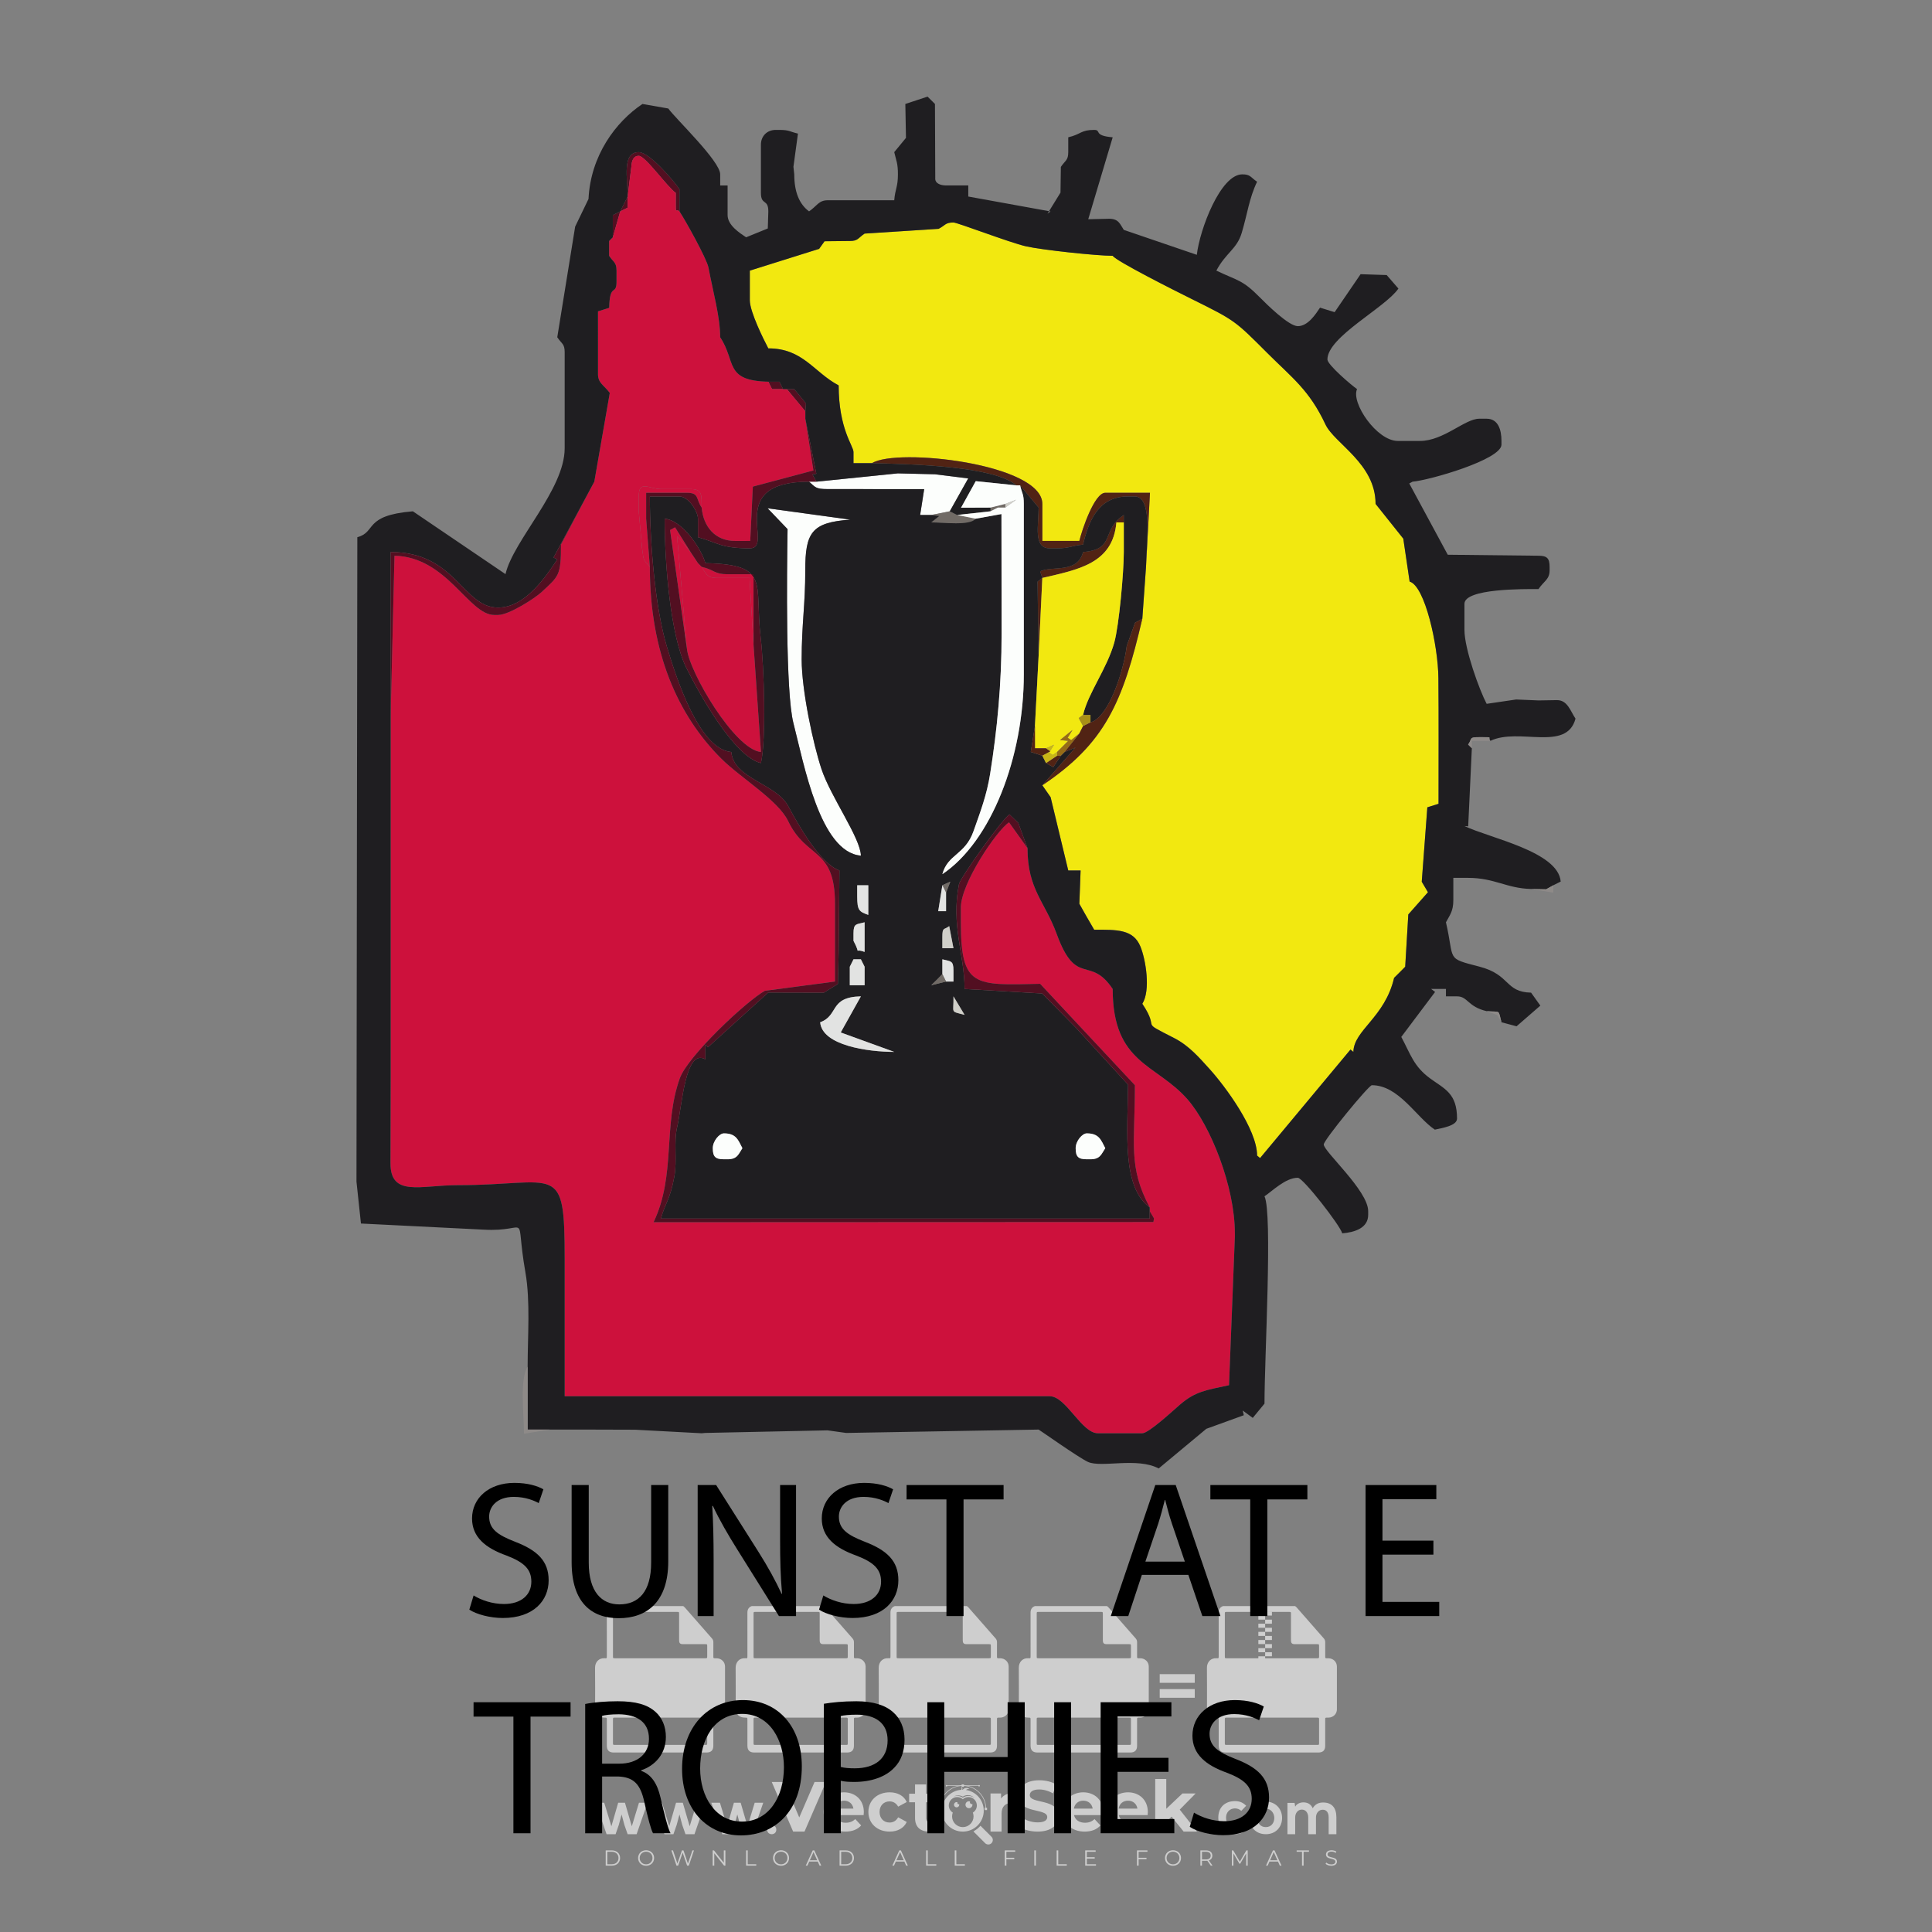 <?xml version="1.0" encoding="iso-8859-1"?>
<!-- Generator: Adobe Illustrator 27.0.0, SVG Export Plug-In . SVG Version: 6.00 Build 0)  -->
<svg version="1.1" id="Layer_1" xmlns="http://www.w3.org/2000/svg" xmlns:xlink="http://www.w3.org/1999/xlink" x="0px" y="0px"
	 viewBox="0 0 500 500" style="enable-background:new 0 0 500 500;" xml:space="preserve">
<rect x="0" y="0" width="500" height="500" fill="#808080" stroke="none"/>
<g id="watermark_1_">
	<g>
		<g id="watermark" style="opacity:0.61;">
			<g>
				<g>
					<g>
						<g>
							<polygon style="fill:#FFFFFF;" points="213.765,461.172 208.204,474.017 205.268,474.017 199.726,461.172 202.938,461.172 
								206.846,470.347 210.81,461.172 							"/>
						</g>
						<g>
							<path style="fill:#FFFFFF;" d="M223.507,469.741h-7.469c0.275,1.23,1.321,1.982,2.826,1.982c1.046,0,1.798-0.312,2.477-0.954
								l1.523,1.651c-0.917,1.046-2.294,1.597-4.074,1.597c-3.413,0-5.634-2.147-5.634-5.083c0-2.954,2.257-5.083,5.267-5.083
								c2.899,0,5.138,1.945,5.138,5.12C223.562,469.191,223.526,469.503,223.507,469.741 M216.002,468.071h4.863
								c-0.202-1.248-1.138-2.055-2.422-2.055C217.139,466.016,216.204,466.805,216.002,468.071"/>
						</g>
						<g>
							<path style="fill:#FFFFFF;" d="M224.735,468.934c0-2.973,2.294-5.083,5.505-5.083c2.074,0,3.707,0.899,4.423,2.514
								l-2.22,1.193c-0.532-0.936-1.321-1.358-2.221-1.358c-1.45,0-2.587,1.009-2.587,2.734c0,1.725,1.138,2.734,2.587,2.734
								c0.899,0,1.688-0.404,2.221-1.358l2.22,1.211c-0.716,1.578-2.349,2.495-4.423,2.495
								C227.029,474.017,224.735,471.907,224.735,468.934"/>
						</g>
						<g>
							<path style="fill:#FFFFFF;" d="M242.828,473.393c-0.587,0.422-1.45,0.624-2.331,0.624c-2.33,0-3.688-1.193-3.688-3.542
								v-4.055h-1.523v-2.202h1.523v-2.404h2.863v2.404h2.459v2.202h-2.459v4.019c0,0.844,0.458,1.303,1.229,1.303
								c0.422,0,0.844-0.128,1.156-0.367L242.828,473.393z"/>
						</g>
					</g>
					<g>
						<path style="fill:#FFFFFF;" d="M262.474,463.997v2.643c-0.238-0.018-0.422-0.037-0.642-0.037
							c-1.578,0-2.624,0.862-2.624,2.753v4.661h-2.863v-9.873h2.734v1.303C259.776,464.493,260.951,463.997,262.474,463.997"/>
					</g>
					<g>
						<path style="fill:#FFFFFF;" d="M263.299,472.53l1.009-2.239c1.083,0.789,2.697,1.339,4.239,1.339
							c1.762,0,2.477-0.587,2.477-1.376c0-2.404-7.469-0.752-7.469-5.524c0-2.184,1.762-4,5.413-4c1.615,0,3.267,0.385,4.459,1.138
							l-0.918,2.257c-1.193-0.679-2.422-1.009-3.56-1.009c-1.761,0-2.44,0.66-2.44,1.468c0,2.367,7.468,0.734,7.468,5.45
							c0,2.147-1.78,3.982-5.45,3.982C266.492,474.017,264.437,473.411,263.299,472.53"/>
					</g>
					<g>
						<path style="fill:#FFFFFF;" d="M285.428,469.741h-7.469c0.275,1.23,1.321,1.982,2.826,1.982c1.046,0,1.798-0.312,2.477-0.954
							l1.523,1.651c-0.918,1.046-2.294,1.597-4.074,1.597c-3.413,0-5.634-2.147-5.634-5.083c0-2.954,2.257-5.083,5.267-5.083
							c2.9,0,5.138,1.945,5.138,5.12C285.484,469.191,285.447,469.503,285.428,469.741 M277.923,468.071h4.863
							c-0.202-1.248-1.138-2.055-2.422-2.055C279.061,466.016,278.125,466.805,277.923,468.071"/>
					</g>
					<g>
						<path style="fill:#FFFFFF;" d="M297.007,469.741h-7.469c0.275,1.23,1.321,1.982,2.826,1.982c1.046,0,1.798-0.312,2.477-0.954
							l1.523,1.651c-0.918,1.046-2.294,1.597-4.074,1.597c-3.413,0-5.634-2.147-5.634-5.083c0-2.954,2.257-5.083,5.267-5.083
							c2.899,0,5.138,1.945,5.138,5.12C297.062,469.191,297.025,469.503,297.007,469.741 M289.501,468.071h4.863
							c-0.202-1.248-1.138-2.055-2.422-2.055C290.639,466.016,289.703,466.805,289.501,468.071"/>
					</g>
					<g>
						<polygon style="fill:#FFFFFF;" points="303.208,470.145 301.831,471.503 301.831,474.017 298.969,474.017 298.969,460.401 
							301.831,460.401 301.831,468.108 306.016,464.144 309.429,464.144 305.318,468.328 309.796,474.017 306.327,474.017 						"/>
					</g>
					<g>
						<path style="fill:#FFFFFF;" d="M256.601,475.359L256.601,475.359l-2.86-2.86c-0.435,0.508-0.953,0.943-1.534,1.284
							c-0.092,0.069-0.186,0.136-0.283,0.199l3.027,3.027c0.456,0.456,1.195,0.456,1.65,0
							C257.057,476.554,257.057,475.815,256.601,475.359"/>
					</g>
					<g>
						<path style="fill:#FFFFFF;" d="M249.984,463.244c0.221-0.173,0.495-0.281,0.797-0.281c0.042,0,0.083,0.002,0.124,0.006
							c-0.214-0.156-0.478-0.249-0.764-0.249c-0.395,0-0.744,0.18-0.981,0.458c-0.051,0-0.1,0.006-0.151,0.008
							c0.039-0.077,0.064-0.162,0.064-0.255c0-0.234-0.143-0.434-0.346-0.519c0.087,0.126,0.138,0.279,0.138,0.445
							c0,0.122-0.031,0.237-0.081,0.341c-2.811,0.201-5.03,2.539-5.03,5.4c0,2.993,2.426,5.42,5.42,5.42
							c2.993,0,5.42-2.426,5.42-5.42C254.595,465.879,252.593,463.635,249.984,463.244 M247.983,464.656
							c0.435,0,0.844,0.112,1.199,0.309c0.374-0.245,0.82-0.387,1.299-0.387c0.711,0,1.348,0.312,1.784,0.806
							c-0.435-0.379-1.004-0.61-1.627-0.61c-0.449,0-0.87,0.12-1.234,0.329c-0.079,0.046-0.156,0.096-0.229,0.15
							c-0.065-0.048-0.133-0.093-0.204-0.134c-0.369-0.219-0.8-0.344-1.26-0.344c-0.3,0-0.588,0.054-0.854,0.152
							C247.196,464.754,247.578,464.656,247.983,464.656 M251.772,469.098c0.115,0.305,0.181,0.634,0.181,0.979
							c0,1.534-1.244,2.777-2.778,2.777c-1.534,0-2.777-1.243-2.777-2.777c0-0.345,0.066-0.674,0.181-0.979
							c-0.62-0.382-1.035-1.064-1.035-1.846c0-1.197,0.971-2.168,2.168-2.168c0.565,0,1.078,0.218,1.463,0.572
							c0.386-0.354,0.899-0.572,1.464-0.572c1.197,0,2.168,0.971,2.168,2.168C252.807,468.034,252.392,468.716,251.772,469.098"/>
					</g>
					<g>
						<path style="fill:#FFFFFF;" d="M251.666,467.061c0,0.497-0.404,0.901-0.901,0.901c-0.497,0-0.901-0.404-0.901-0.901
							s0.404-0.901,0.901-0.901c0.101,0,0.197,0.017,0.287,0.047c-0.03,0.062-0.045,0.132-0.045,0.204
							c0,0.273,0.221,0.494,0.494,0.494c0.05,0,0.099-0.008,0.146-0.022C251.66,466.941,251.666,467,251.666,467.061"/>
					</g>
					<g>
						<path style="fill:#FFFFFF;" d="M248.255,467.061c0,0.376-0.305,0.681-0.681,0.681c-0.376,0-0.681-0.305-0.681-0.681
							s0.305-0.681,0.681-0.681c0.076,0,0.149,0.013,0.217,0.035c-0.023,0.047-0.034,0.1-0.034,0.155
							c0,0.206,0.167,0.374,0.374,0.374c0.038,0,0.075-0.006,0.11-0.017C248.25,466.97,248.255,467.015,248.255,467.061"/>
					</g>
					<g>
						<g>
							<g>
								<rect x="242.908" y="467.83" style="fill:#FFFFFF;" width="0.616" height="0.616"/>
							</g>
							<g>
								<rect x="254.827" y="467.83" style="fill:#FFFFFF;" width="0.616" height="0.616"/>
							</g>
							<g>
								<path style="fill:#FFFFFF;" d="M255.205,468.082h-0.14c0-3.248-2.642-5.89-5.89-5.89c-3.248,0-5.89,2.642-5.89,5.89h-0.14
									c0-1.611,0.627-3.125,1.766-4.264c1.139-1.139,2.653-1.766,4.264-1.766c1.611,0,3.125,0.627,4.264,1.766
									C254.578,464.957,255.205,466.471,255.205,468.082"/>
							</g>
						</g>
						<g>
							<rect x="248.868" y="461.814" style="fill:#FFFFFF;" width="0.616" height="0.616"/>
						</g>
						<g>
							<rect x="244.95" y="462.052" style="fill:#FFFFFF;" width="8.45" height="0.14"/>
						</g>
						<g>
							<path style="fill:#FFFFFF;" d="M245.174,462.15c0,0.108-0.088,0.196-0.196,0.196c-0.108,0-0.196-0.088-0.196-0.196
								c0-0.108,0.088-0.196,0.196-0.196C245.086,461.954,245.174,462.042,245.174,462.15"/>
						</g>
						<g>
							<path style="fill:#FFFFFF;" d="M253.596,462.15c0,0.108-0.088,0.196-0.196,0.196c-0.108,0-0.196-0.088-0.196-0.196
								c0-0.108,0.088-0.196,0.196-0.196C253.509,461.954,253.596,462.042,253.596,462.15"/>
						</g>
					</g>
				</g>
				<g>
					<path style="fill:#FFFFFF;" d="M314.356,473.409c0,1.559-2.364,1.559-2.364,0C311.993,471.851,314.356,471.851,314.356,473.409
						z"/>
				</g>
				<g>
					<g>
						<g>
							<path style="fill:#FFFFFF;" d="M161.739,466.549l1.772,6.088l1.855-6.088h2.215l-2.823,8.14h-2.33l-0.837-2.396l-0.722-2.708
								l-0.722,2.708l-0.837,2.396h-2.33l-2.839-8.14h2.231l1.855,6.088l1.756-6.088H161.739z"/>
						</g>
						<g>
							<path style="fill:#FFFFFF;" d="M176.713,466.549l1.772,6.088l1.855-6.088h2.215l-2.823,8.14h-2.33l-0.837-2.396l-0.722-2.708
								l-0.722,2.708l-0.837,2.396h-2.33l-2.839-8.14h2.231l1.855,6.088l1.756-6.088H176.713z"/>
						</g>
						<g>
							<path style="fill:#FFFFFF;" d="M191.687,466.549l1.772,6.088l1.855-6.088h2.215l-2.823,8.14h-2.33l-0.837-2.396l-0.722-2.708
								l-0.722,2.708l-0.837,2.396h-2.33l-2.839-8.14h2.231l1.855,6.088l1.756-6.088H191.687z"/>
						</g>
					</g>
					<g>
						<path style="fill:#FFFFFF;" d="M200.908,473.52c0,1.559-2.364,1.559-2.364,0C198.545,471.962,200.908,471.962,200.908,473.52z
							"/>
					</g>
					<g>
						<path style="fill:#FFFFFF;" d="M322.71,473.409c-0.935,0.919-1.919,1.28-3.117,1.28c-2.346,0-4.3-1.411-4.3-4.282
							s1.953-4.284,4.3-4.284c1.149,0,2.035,0.329,2.921,1.199l-1.264,1.329c-0.476-0.428-1.066-0.64-1.623-0.64
							c-1.346,0-2.33,0.985-2.33,2.396c0,1.542,1.05,2.362,2.297,2.362c0.64,0,1.28-0.18,1.772-0.672L322.71,473.409z"/>
					</g>
					<g>
						<path style="fill:#FFFFFF;" d="M331.805,470.472c0,2.33-1.591,4.217-4.217,4.217c-2.626,0-4.201-1.887-4.201-4.217
							c0-2.314,1.609-4.217,4.185-4.217C330.149,466.255,331.805,468.158,331.805,470.472z M325.389,470.472
							c0,1.231,0.739,2.38,2.199,2.38c1.46,0,2.199-1.149,2.199-2.38c0-1.215-0.854-2.396-2.199-2.396
							C326.144,468.077,325.389,469.258,325.389,470.472z"/>
					</g>
					<g>
						<path style="fill:#FFFFFF;" d="M338.572,474.689v-4.332c0-1.068-0.559-2.035-1.658-2.035c-1.082,0-1.722,0.967-1.722,2.035
							v4.332h-2.003v-8.107h1.855l0.148,0.985c0.426-0.82,1.362-1.116,2.133-1.116c0.969,0,1.937,0.394,2.396,1.51
							c0.723-1.149,1.658-1.478,2.708-1.478c2.297,0,3.43,1.412,3.43,3.84v4.365h-2.003v-4.365c0-1.066-0.442-1.97-1.526-1.97
							c-1.082,0-1.756,0.935-1.756,2.003v4.332H338.572z"/>
					</g>
				</g>
			</g>
		</g>
		<g style="opacity:0.61;">
			<g>
				<g>
					<path style="fill:#FFFFFF;" d="M345.988,431.299c-0.006-1.224-0.959-2.121-2.189-2.14c-0.924-0.014-0.832,0.12-0.834-0.867
						c-0.003-1.097-0.007-2.194,0.003-3.292c0.003-0.379-0.112-0.691-0.362-0.976c-2.342-2.668-4.678-5.342-7.019-8.011
						c-0.12-0.137-0.275-0.244-0.414-0.366c-6.214,0-12.427,0-18.641,0c-0.794,0.293-1.14,0.868-1.138,1.709
						c0.01,3.748,0.004,7.496,0.004,11.243c0,0.556-0.003,0.589-0.55,0.551c-1.497-0.102-2.516,0.986-2.497,2.492
						c0.044,3.476,0.013,6.953,0.014,10.429c0.001,1.58,0.867,2.443,2.45,2.449c0.582,0.002,0.582,0.002,0.582,0.6
						c0,2.219-0.001,4.438,0.001,6.657c0.001,1.192,0.58,1.771,1.768,1.771c8.013,0.001,16.027,0.001,24.04,0
						c1.168,0,1.755-0.583,1.757-1.745c0.002-2.256,0-4.512,0.001-6.768c0-0.512,0.002-0.511,0.52-0.515
						c0.271-0.002,0.541,0.008,0.809-0.058c0.996-0.246,1.69-1.044,1.694-2.069C346.003,438.696,346.005,434.997,345.988,431.299z
						 M317.537,417.162c5.337,0,10.674,0,16.01,0c0.548,0,0.554,0.007,0.554,0.561c0.001,2.243-0.001,4.486,0.001,6.73
						c0.001,0.811,0.249,1.059,1.06,1.059c1.91,0.001,3.821,0,5.731,0.001c0.458,0,0.479,0.021,0.481,0.483
						c0.003,0.887,0.002,1.775,0,2.662c-0.001,0.477-0.024,0.498-0.504,0.499c-3.895,0.001-7.79,0-11.684,0
						c-3.882,0-7.765,0-11.647,0c-0.55,0-0.552-0.001-0.552-0.561c-0.001-3.624-0.001-7.247,0-10.871
						C316.987,417.166,316.991,417.162,317.537,417.162z M340.822,451.579c-3.883,0.001-7.766,0-11.65,0c-3.871,0-7.742,0-11.613,0
						c-0.572,0-0.574-0.002-0.574-0.579c-0.001-1.997-0.001-3.994,0.001-5.991c0-0.464,0.023-0.486,0.478-0.487
						c7.803-0.001,15.607-0.001,23.41,0c0.478,0,0.499,0.02,0.499,0.503c0.002,1.997,0.001,3.994,0,5.991
						C341.375,451.574,341.37,451.579,340.822,451.579z"/>
				</g>
				<g>
					<g>
						<rect x="327.418" y="417.053" style="fill:#FFFFFF;" width="1.757" height="1.054"/>
					</g>
					<g>
						<rect x="325.662" y="418.107" style="fill:#FFFFFF;" width="1.757" height="1.054"/>
					</g>
					<g>
						<rect x="327.418" y="419.161" style="fill:#FFFFFF;" width="1.757" height="1.054"/>
					</g>
					<g>
						<rect x="325.662" y="420.215" style="fill:#FFFFFF;" width="1.757" height="1.054"/>
					</g>
					<g>
						<rect x="327.418" y="421.269" style="fill:#FFFFFF;" width="1.757" height="1.054"/>
					</g>
					<g>
						<rect x="325.662" y="422.323" style="fill:#FFFFFF;" width="1.757" height="1.054"/>
					</g>
					<g>
						<rect x="327.418" y="423.378" style="fill:#FFFFFF;" width="1.757" height="1.054"/>
					</g>
					<g>
						<rect x="325.662" y="424.432" style="fill:#FFFFFF;" width="1.757" height="1.054"/>
					</g>
					<g>
						<rect x="327.418" y="425.486" style="fill:#FFFFFF;" width="1.757" height="1.054"/>
					</g>
					<g>
						<rect x="325.662" y="426.54" style="fill:#FFFFFF;" width="1.757" height="1.054"/>
					</g>
					<g>
						<rect x="327.418" y="427.594" style="fill:#FFFFFF;" width="1.757" height="1.054"/>
					</g>
					<g>
						<rect x="325.662" y="428.648" style="fill:#FFFFFF;" width="1.757" height="1.054"/>
					</g>
				</g>
			</g>
			<g>
				<path style="fill:#FFFFFF;" d="M187.637,431.299c-0.006-1.224-0.959-2.121-2.189-2.14c-0.924-0.014-0.832,0.12-0.834-0.867
					c-0.003-1.097-0.007-2.194,0.003-3.292c0.003-0.379-0.112-0.691-0.362-0.976c-2.342-2.668-4.678-5.342-7.019-8.011
					c-0.12-0.137-0.275-0.244-0.414-0.366c-6.214,0-12.427,0-18.641,0c-0.794,0.293-1.14,0.868-1.138,1.709
					c0.01,3.748,0.004,7.496,0.004,11.243c0,0.556-0.003,0.589-0.55,0.551c-1.497-0.102-2.516,0.986-2.497,2.492
					c0.044,3.476,0.013,6.953,0.014,10.429c0.001,1.58,0.867,2.443,2.45,2.449c0.582,0.002,0.582,0.002,0.582,0.6
					c0,2.219-0.001,4.438,0.001,6.657c0.001,1.192,0.58,1.771,1.768,1.771c8.013,0.001,16.027,0.001,24.04,0
					c1.168,0,1.755-0.583,1.757-1.745c0.002-2.256,0-4.512,0.001-6.768c0-0.512,0.002-0.511,0.52-0.515
					c0.271-0.002,0.541,0.008,0.809-0.058c0.996-0.246,1.69-1.044,1.694-2.069C187.652,438.696,187.655,434.997,187.637,431.299z
					 M159.187,417.162c5.337,0,10.674,0,16.01,0c0.548,0,0.554,0.007,0.554,0.561c0.001,2.243-0.001,4.486,0.001,6.73
					c0.001,0.811,0.249,1.059,1.06,1.059c1.91,0.001,3.821,0,5.731,0.001c0.458,0,0.479,0.021,0.481,0.483
					c0.003,0.887,0.002,1.775,0,2.662c-0.001,0.477-0.024,0.498-0.504,0.499c-3.895,0.001-7.79,0-11.684,0
					c-3.882,0-7.765,0-11.647,0c-0.55,0-0.552-0.001-0.552-0.561c-0.001-3.624-0.001-7.247,0-10.871
					C158.636,417.166,158.64,417.162,159.187,417.162z M182.472,451.579c-3.883,0.001-7.766,0-11.65,0c-3.871,0-7.742,0-11.613,0
					c-0.572,0-0.574-0.002-0.574-0.579c-0.001-1.997-0.001-3.994,0.001-5.991c0-0.464,0.023-0.486,0.478-0.487
					c7.803-0.001,15.607-0.001,23.41,0c0.478,0,0.499,0.02,0.499,0.503c0.002,1.997,0.001,3.994,0,5.991
					C183.024,451.574,183.019,451.579,182.472,451.579z"/>
			</g>
			<g>
				<path style="fill:#FFFFFF;" d="M159.779,440.669v-7.897h2.779c0.375,0,0.726,0.061,1.053,0.182
					c0.327,0.121,0.612,0.292,0.855,0.513c0.242,0.221,0.434,0.483,0.573,0.789c0.14,0.305,0.21,0.642,0.21,1.009
					c0,0.375-0.07,0.715-0.21,1.02c-0.14,0.305-0.331,0.568-0.573,0.789c-0.243,0.221-0.528,0.392-0.855,0.513
					c-0.327,0.121-0.678,0.182-1.053,0.182h-1.29v2.901H159.779z M162.58,436.356c0.39,0,0.684-0.111,0.882-0.331
					c0.199-0.22,0.298-0.474,0.298-0.761c0-0.14-0.024-0.276-0.072-0.408c-0.048-0.132-0.121-0.248-0.221-0.347
					c-0.099-0.099-0.223-0.178-0.37-0.237c-0.147-0.059-0.32-0.089-0.518-0.089h-1.312v2.173H162.58z"/>
				<path style="fill:#FFFFFF;" d="M166.308,432.771h1.731l3.177,5.294h0.088l-0.088-1.522v-3.772h1.478v7.897h-1.566l-3.353-5.592
					h-0.088l0.088,1.522v4.07h-1.467V432.771z"/>
				<path style="fill:#FFFFFF;" d="M177.922,436.334h3.872c0.022,0.089,0.04,0.195,0.055,0.32c0.014,0.125,0.022,0.25,0.022,0.375
					c0,0.507-0.077,0.985-0.231,1.434c-0.154,0.449-0.397,0.849-0.728,1.202c-0.353,0.375-0.776,0.666-1.268,0.871
					c-0.493,0.206-1.055,0.309-1.688,0.309c-0.574,0-1.114-0.103-1.622-0.309c-0.507-0.206-0.948-0.492-1.323-0.86
					c-0.375-0.367-0.673-0.803-0.894-1.307c-0.221-0.504-0.331-1.053-0.331-1.649c0-0.595,0.11-1.145,0.331-1.649
					c0.221-0.504,0.518-0.939,0.894-1.307c0.375-0.367,0.816-0.654,1.323-0.86c0.507-0.206,1.048-0.309,1.622-0.309
					c0.64,0,1.211,0.11,1.715,0.331c0.504,0.221,0.935,0.526,1.296,0.915l-1.025,1.004c-0.258-0.272-0.544-0.48-0.861-0.623
					c-0.316-0.143-0.695-0.215-1.136-0.215c-0.361,0-0.703,0.065-1.026,0.193c-0.324,0.129-0.607,0.311-0.85,0.546
					c-0.242,0.235-0.436,0.52-0.579,0.855c-0.143,0.335-0.215,0.708-0.215,1.119c0,0.412,0.072,0.785,0.215,1.12
					c0.143,0.335,0.338,0.62,0.584,0.855c0.246,0.235,0.531,0.418,0.855,0.546c0.323,0.129,0.669,0.193,1.037,0.193
					c0.419,0,0.773-0.061,1.064-0.182c0.29-0.121,0.538-0.278,0.744-0.469c0.148-0.132,0.275-0.3,0.381-0.502
					c0.106-0.202,0.189-0.428,0.248-0.678h-2.482V436.334z"/>
			</g>
			<g>
				<path style="fill:#FFFFFF;" d="M224.019,431.299c-0.006-1.224-0.959-2.121-2.189-2.14c-0.924-0.014-0.832,0.12-0.834-0.867
					c-0.003-1.097-0.007-2.194,0.003-3.292c0.003-0.379-0.112-0.691-0.362-0.976c-2.342-2.668-4.678-5.342-7.019-8.011
					c-0.12-0.137-0.275-0.244-0.414-0.366c-6.214,0-12.427,0-18.641,0c-0.794,0.293-1.14,0.868-1.138,1.709
					c0.01,3.748,0.004,7.496,0.004,11.243c0,0.556-0.003,0.589-0.55,0.551c-1.497-0.102-2.516,0.986-2.497,2.492
					c0.044,3.476,0.013,6.953,0.014,10.429c0.001,1.58,0.867,2.443,2.45,2.449c0.582,0.002,0.582,0.002,0.582,0.6
					c0,2.219-0.001,4.438,0.001,6.657c0.001,1.192,0.58,1.771,1.768,1.771c8.013,0.001,16.027,0.001,24.04,0
					c1.168,0,1.755-0.583,1.757-1.745c0.002-2.256,0-4.512,0.001-6.768c0-0.512,0.002-0.511,0.52-0.515
					c0.271-0.002,0.541,0.008,0.809-0.058c0.997-0.246,1.69-1.044,1.694-2.069C224.034,438.696,224.036,434.997,224.019,431.299z
					 M195.568,417.162c5.337,0,10.674,0,16.01,0c0.548,0,0.554,0.007,0.554,0.561c0.001,2.243-0.001,4.486,0.001,6.73
					c0.001,0.811,0.249,1.059,1.06,1.059c1.91,0.001,3.821,0,5.731,0.001c0.458,0,0.479,0.021,0.481,0.483
					c0.003,0.887,0.002,1.775,0,2.662c-0.001,0.477-0.024,0.498-0.504,0.499c-3.895,0.001-7.79,0-11.684,0
					c-3.882,0-7.765,0-11.647,0c-0.55,0-0.552-0.001-0.552-0.561c-0.001-3.624-0.001-7.247,0-10.871
					C195.018,417.166,195.022,417.162,195.568,417.162z M218.854,451.579c-3.883,0.001-7.766,0-11.65,0c-3.871,0-7.742,0-11.613,0
					c-0.572,0-0.574-0.002-0.574-0.579c-0.001-1.997-0.001-3.994,0.001-5.991c0-0.464,0.023-0.486,0.478-0.487
					c7.803-0.001,15.607-0.001,23.41,0c0.478,0,0.499,0.02,0.499,0.503c0.002,1.997,0.001,3.994,0,5.991
					C219.406,451.574,219.401,451.579,218.854,451.579z"/>
			</g>
			<g>
				<path style="fill:#FFFFFF;" d="M205.111,432.771h1.699l2.967,7.897h-1.644l-0.651-1.886h-3.044l-0.651,1.886h-1.643
					L205.111,432.771z M206.997,437.415l-0.706-1.974l-0.287-0.96h-0.088l-0.287,0.96l-0.706,1.974H206.997z"/>
				<path style="fill:#FFFFFF;" d="M211.331,434.536c-0.125,0-0.245-0.024-0.359-0.072c-0.114-0.048-0.213-0.114-0.298-0.199
					c-0.084-0.084-0.151-0.182-0.198-0.292c-0.048-0.11-0.072-0.232-0.072-0.364s0.024-0.254,0.072-0.364
					c0.048-0.11,0.114-0.208,0.198-0.292c0.084-0.084,0.184-0.151,0.298-0.198c0.114-0.048,0.233-0.072,0.359-0.072
					c0.257,0,0.478,0.09,0.662,0.27c0.184,0.181,0.276,0.399,0.276,0.656s-0.092,0.476-0.276,0.656
					C211.809,434.446,211.589,434.536,211.331,434.536z M210.615,440.669v-5.404h1.445v5.404H210.615z"/>
			</g>
			<g>
				<path style="fill:#FFFFFF;" d="M261.044,431.299c-0.006-1.224-0.959-2.121-2.189-2.14c-0.924-0.014-0.832,0.12-0.834-0.867
					c-0.003-1.097-0.007-2.194,0.003-3.292c0.003-0.379-0.112-0.691-0.362-0.976c-2.342-2.668-4.678-5.342-7.019-8.011
					c-0.12-0.137-0.275-0.244-0.414-0.366c-6.214,0-12.427,0-18.641,0c-0.794,0.293-1.14,0.868-1.138,1.709
					c0.01,3.748,0.004,7.496,0.004,11.243c0,0.556-0.003,0.589-0.55,0.551c-1.497-0.102-2.516,0.986-2.497,2.492
					c0.044,3.476,0.013,6.953,0.014,10.429c0.001,1.58,0.867,2.443,2.45,2.449c0.582,0.002,0.582,0.002,0.582,0.6
					c0,2.219-0.001,4.438,0.001,6.657c0.001,1.192,0.58,1.771,1.768,1.771c8.013,0.001,16.027,0.001,24.04,0
					c1.168,0,1.755-0.583,1.757-1.745c0.002-2.256,0-4.512,0.001-6.768c0-0.512,0.002-0.511,0.52-0.515
					c0.271-0.002,0.541,0.008,0.809-0.058c0.996-0.246,1.69-1.044,1.694-2.069C261.059,438.696,261.061,434.997,261.044,431.299z
					 M232.593,417.162c5.337,0,10.674,0,16.01,0c0.548,0,0.554,0.007,0.554,0.561c0.001,2.243-0.001,4.486,0.001,6.73
					c0.001,0.811,0.249,1.059,1.06,1.059c1.91,0.001,3.821,0,5.731,0.001c0.458,0,0.479,0.021,0.481,0.483
					c0.003,0.887,0.002,1.775,0,2.662c-0.001,0.477-0.024,0.498-0.504,0.499c-3.895,0.001-7.79,0-11.684,0
					c-3.882,0-7.765,0-11.647,0c-0.55,0-0.552-0.001-0.552-0.561c-0.001-3.624-0.001-7.247,0-10.871
					C232.042,417.166,232.047,417.162,232.593,417.162z M255.878,451.579c-3.883,0.001-7.766,0-11.65,0c-3.871,0-7.742,0-11.613,0
					c-0.572,0-0.574-0.002-0.574-0.579c-0.001-1.997-0.001-3.994,0.001-5.991c0-0.464,0.023-0.486,0.478-0.487
					c7.803-0.001,15.607-0.001,23.41,0c0.478,0,0.499,0.02,0.499,0.503c0.002,1.997,0.001,3.994,0,5.991
					C256.431,451.574,256.426,451.579,255.878,451.579z"/>
			</g>
			<g>
				<path style="fill:#FFFFFF;" d="M236.361,440.845c-0.338,0-0.662-0.048-0.971-0.143c-0.309-0.095-0.592-0.239-0.849-0.43
					c-0.257-0.191-0.481-0.425-0.673-0.7c-0.191-0.276-0.342-0.597-0.452-0.965l1.401-0.551c0.103,0.397,0.283,0.726,0.54,0.987
					c0.257,0.261,0.596,0.392,1.015,0.392c0.154,0,0.303-0.02,0.447-0.061c0.143-0.04,0.272-0.099,0.386-0.176
					s0.204-0.175,0.27-0.292c0.066-0.118,0.099-0.254,0.099-0.408c0-0.147-0.026-0.279-0.077-0.397
					c-0.051-0.117-0.138-0.227-0.259-0.331c-0.121-0.103-0.28-0.202-0.475-0.298c-0.195-0.095-0.435-0.195-0.722-0.298l-0.485-0.176
					c-0.213-0.073-0.429-0.173-0.645-0.298c-0.217-0.125-0.413-0.276-0.59-0.452c-0.177-0.176-0.322-0.384-0.436-0.623
					c-0.114-0.239-0.171-0.509-0.171-0.81c0-0.309,0.06-0.597,0.182-0.866c0.121-0.268,0.294-0.503,0.518-0.706
					c0.224-0.202,0.492-0.36,0.805-0.474s0.66-0.171,1.042-0.171c0.397,0,0.74,0.053,1.031,0.16
					c0.291,0.107,0.537,0.243,0.739,0.408c0.202,0.165,0.366,0.348,0.491,0.546c0.125,0.199,0.217,0.386,0.276,0.563l-1.312,0.551
					c-0.074-0.221-0.208-0.419-0.402-0.596c-0.195-0.176-0.462-0.265-0.8-0.265c-0.324,0-0.592,0.075-0.805,0.226
					c-0.213,0.151-0.32,0.348-0.32,0.59c0,0.235,0.103,0.436,0.309,0.601c0.206,0.165,0.533,0.325,0.982,0.48l0.497,0.165
					c0.316,0.111,0.605,0.237,0.866,0.381c0.261,0.143,0.485,0.314,0.673,0.513c0.187,0.199,0.331,0.425,0.43,0.678
					c0.1,0.254,0.149,0.546,0.149,0.877c0,0.412-0.083,0.767-0.248,1.064c-0.165,0.298-0.377,0.542-0.634,0.734
					c-0.258,0.191-0.548,0.335-0.872,0.43C236.986,440.797,236.67,440.845,236.361,440.845z"/>
				<path style="fill:#FFFFFF;" d="M239.516,432.771h1.61l1.633,4.754l0.287,1.015h0.088l0.309-1.015l1.699-4.754h1.61l-2.879,7.897
					h-1.566L239.516,432.771z"/>
				<path style="fill:#FFFFFF;" d="M251.097,436.334h3.871c0.022,0.089,0.04,0.195,0.055,0.32c0.015,0.125,0.023,0.25,0.023,0.375
					c0,0.507-0.078,0.985-0.232,1.434c-0.154,0.449-0.397,0.849-0.728,1.202c-0.353,0.375-0.775,0.666-1.268,0.871
					c-0.493,0.206-1.055,0.309-1.688,0.309c-0.574,0-1.114-0.103-1.621-0.309c-0.507-0.206-0.949-0.492-1.324-0.86
					c-0.375-0.367-0.673-0.803-0.894-1.307c-0.22-0.504-0.331-1.053-0.331-1.649c0-0.595,0.11-1.145,0.331-1.649
					c0.221-0.504,0.518-0.939,0.894-1.307c0.375-0.367,0.816-0.654,1.324-0.86c0.507-0.206,1.047-0.309,1.621-0.309
					c0.64,0,1.211,0.11,1.715,0.331c0.504,0.221,0.936,0.526,1.296,0.915l-1.026,1.004c-0.257-0.272-0.544-0.48-0.861-0.623
					c-0.316-0.143-0.694-0.215-1.136-0.215c-0.36,0-0.702,0.065-1.026,0.193c-0.323,0.129-0.607,0.311-0.849,0.546
					c-0.243,0.235-0.436,0.52-0.579,0.855c-0.143,0.335-0.215,0.708-0.215,1.119c0,0.412,0.072,0.785,0.215,1.12
					c0.143,0.335,0.338,0.62,0.585,0.855c0.246,0.235,0.531,0.418,0.854,0.546c0.324,0.129,0.669,0.193,1.037,0.193
					c0.419,0,0.774-0.061,1.064-0.182c0.29-0.121,0.539-0.278,0.745-0.469c0.147-0.132,0.274-0.3,0.38-0.502
					c0.107-0.202,0.189-0.428,0.248-0.678h-2.482V436.334z"/>
			</g>
			<g>
				<path style="fill:#FFFFFF;" d="M297.3,431.299c-0.006-1.224-0.959-2.121-2.189-2.14c-0.924-0.014-0.832,0.12-0.834-0.867
					c-0.003-1.097-0.007-2.194,0.003-3.292c0.003-0.379-0.112-0.691-0.362-0.976c-2.342-2.668-4.678-5.342-7.019-8.011
					c-0.12-0.137-0.275-0.244-0.414-0.366c-6.214,0-12.427,0-18.641,0c-0.794,0.293-1.14,0.868-1.138,1.709
					c0.01,3.748,0.004,7.496,0.004,11.243c0,0.556-0.003,0.589-0.55,0.551c-1.497-0.102-2.516,0.986-2.497,2.492
					c0.044,3.476,0.013,6.953,0.014,10.429c0.001,1.58,0.867,2.443,2.45,2.449c0.582,0.002,0.582,0.002,0.582,0.6
					c0,2.219-0.001,4.438,0.001,6.657c0.001,1.192,0.58,1.771,1.768,1.771c8.013,0.001,16.027,0.001,24.04,0
					c1.168,0,1.755-0.583,1.757-1.745c0.002-2.256,0-4.512,0.001-6.768c0-0.512,0.002-0.511,0.52-0.515
					c0.271-0.002,0.541,0.008,0.809-0.058c0.996-0.246,1.69-1.044,1.694-2.069C297.315,438.696,297.318,434.997,297.3,431.299z
					 M268.85,417.162c5.337,0,10.674,0,16.01,0c0.548,0,0.554,0.007,0.554,0.561c0.001,2.243-0.001,4.486,0.001,6.73
					c0.001,0.811,0.249,1.059,1.06,1.059c1.91,0.001,3.821,0,5.731,0.001c0.458,0,0.479,0.021,0.481,0.483
					c0.003,0.887,0.002,1.775,0,2.662c-0.001,0.477-0.024,0.498-0.504,0.499c-3.895,0.001-7.79,0-11.684,0
					c-3.882,0-7.765,0-11.647,0c-0.55,0-0.552-0.001-0.552-0.561c-0.001-3.624-0.001-7.247,0-10.871
					C268.299,417.166,268.303,417.162,268.85,417.162z M292.135,451.579c-3.883,0.001-7.766,0-11.65,0c-3.871,0-7.742,0-11.613,0
					c-0.572,0-0.574-0.002-0.574-0.579c-0.001-1.997-0.001-3.994,0.001-5.991c0-0.464,0.023-0.486,0.478-0.487
					c7.803-0.001,15.607-0.001,23.41,0c0.478,0,0.499,0.02,0.499,0.503c0.001,1.997,0.001,3.994,0,5.991
					C292.687,451.574,292.682,451.579,292.135,451.579z"/>
			</g>
			<g>
				<path style="fill:#FFFFFF;" d="M272.966,434.183v1.831h3.165v1.412h-3.165v1.831h3.518v1.412h-5.007v-7.897h5.007v1.412H272.966
					z"/>
				<path style="fill:#FFFFFF;" d="M277.852,440.669v-7.897h2.779c0.375,0,0.726,0.061,1.053,0.182
					c0.327,0.121,0.612,0.292,0.855,0.513c0.243,0.221,0.434,0.483,0.574,0.789c0.14,0.305,0.209,0.642,0.209,1.009
					c0,0.375-0.07,0.715-0.209,1.02c-0.14,0.305-0.331,0.568-0.574,0.789c-0.243,0.221-0.528,0.392-0.855,0.513
					c-0.327,0.121-0.678,0.182-1.053,0.182h-1.29v2.901H277.852z M280.653,436.356c0.389,0,0.684-0.111,0.882-0.331
					c0.199-0.22,0.298-0.474,0.298-0.761c0-0.14-0.024-0.276-0.072-0.408c-0.048-0.132-0.121-0.248-0.221-0.347
					c-0.099-0.099-0.222-0.178-0.37-0.237c-0.147-0.059-0.32-0.089-0.518-0.089h-1.312v2.173H280.653z"/>
				<path style="fill:#FFFFFF;" d="M286.797,440.845c-0.338,0-0.662-0.048-0.971-0.143c-0.309-0.095-0.592-0.239-0.849-0.43
					c-0.257-0.191-0.482-0.425-0.673-0.7c-0.191-0.276-0.342-0.597-0.452-0.965l1.401-0.551c0.103,0.397,0.283,0.726,0.541,0.987
					c0.257,0.261,0.595,0.392,1.015,0.392c0.154,0,0.303-0.02,0.447-0.061c0.143-0.04,0.272-0.099,0.386-0.176
					c0.114-0.077,0.204-0.175,0.27-0.292c0.066-0.118,0.1-0.254,0.1-0.408c0-0.147-0.026-0.279-0.077-0.397
					c-0.051-0.117-0.138-0.227-0.259-0.331c-0.121-0.103-0.279-0.202-0.474-0.298c-0.195-0.095-0.436-0.195-0.723-0.298
					l-0.485-0.176c-0.213-0.073-0.428-0.173-0.645-0.298c-0.217-0.125-0.414-0.276-0.59-0.452c-0.176-0.176-0.322-0.384-0.436-0.623
					c-0.114-0.239-0.171-0.509-0.171-0.81c0-0.309,0.061-0.597,0.182-0.866c0.121-0.268,0.294-0.503,0.518-0.706
					c0.224-0.202,0.493-0.36,0.805-0.474c0.312-0.114,0.66-0.171,1.042-0.171c0.397,0,0.741,0.053,1.031,0.16
					c0.29,0.107,0.537,0.243,0.739,0.408c0.202,0.165,0.365,0.348,0.491,0.546c0.125,0.199,0.217,0.386,0.276,0.563l-1.312,0.551
					c-0.074-0.221-0.208-0.419-0.403-0.596c-0.195-0.176-0.462-0.265-0.799-0.265c-0.324,0-0.592,0.075-0.805,0.226
					c-0.213,0.151-0.32,0.348-0.32,0.59c0,0.235,0.103,0.436,0.309,0.601c0.206,0.165,0.533,0.325,0.982,0.48l0.496,0.165
					c0.316,0.111,0.605,0.237,0.866,0.381c0.261,0.143,0.485,0.314,0.673,0.513c0.187,0.199,0.331,0.425,0.43,0.678
					c0.099,0.254,0.149,0.546,0.149,0.877c0,0.412-0.083,0.767-0.248,1.064c-0.165,0.298-0.377,0.542-0.634,0.734
					c-0.258,0.191-0.548,0.335-0.872,0.43C287.422,440.797,287.105,440.845,286.797,440.845z"/>
			</g>
			<g>
				<path style="fill:#FFFFFF;" d="M321.394,439.168l4.004-4.985h-3.827v-1.412h5.559v1.5l-3.96,4.985h4.004v1.412h-5.779V439.168z"
					/>
				<path style="fill:#FFFFFF;" d="M328.409,432.771h1.489v7.897h-1.489V432.771z"/>
				<path style="fill:#FFFFFF;" d="M331.486,440.669v-7.897h2.779c0.375,0,0.726,0.061,1.053,0.182
					c0.327,0.121,0.612,0.292,0.855,0.513s0.434,0.483,0.574,0.789c0.14,0.305,0.209,0.642,0.209,1.009
					c0,0.375-0.07,0.715-0.209,1.02c-0.14,0.305-0.331,0.568-0.574,0.789c-0.243,0.221-0.528,0.392-0.855,0.513
					c-0.327,0.121-0.678,0.182-1.053,0.182h-1.29v2.901H331.486z M334.288,436.356c0.389,0,0.684-0.111,0.882-0.331
					c0.199-0.22,0.298-0.474,0.298-0.761c0-0.14-0.024-0.276-0.072-0.408c-0.048-0.132-0.121-0.248-0.221-0.347
					c-0.099-0.099-0.222-0.178-0.37-0.237c-0.147-0.059-0.32-0.089-0.518-0.089h-1.312v2.173H334.288z"/>
			</g>
		</g>
		<g style="opacity:0.61;">
			<path style="fill:#FFFFFF;" d="M300.133,433.27h9.067v2.242h-9.067V433.27z M300.133,437.136h9.067v2.243h-9.067V437.136z"/>
		</g>
	</g>
	<g style="opacity:0.61;">
		<path style="fill:#FFFFFF;" d="M156.756,478.878h1.607c1.263,0,2.114,0.812,2.114,1.974c0,1.161-0.851,1.973-2.114,1.973h-1.607
			V478.878z M158.34,482.464c1.049,0,1.725-0.665,1.725-1.612c0-0.947-0.677-1.613-1.725-1.613h-1.167v3.225H158.34z"/>
		<path style="fill:#FFFFFF;" d="M165.139,480.851c0-1.15,0.879-2.007,2.075-2.007c1.184,0,2.069,0.851,2.069,2.007
			c0,1.156-0.885,2.007-2.069,2.007C166.019,482.858,165.139,482.002,165.139,480.851z M168.866,480.851
			c0-0.942-0.705-1.635-1.652-1.635c-0.953,0-1.663,0.693-1.663,1.635c0,0.941,0.71,1.635,1.663,1.635
			C168.162,482.486,168.866,481.793,168.866,480.851z"/>
		<path style="fill:#FFFFFF;" d="M179.596,478.878l-1.331,3.947h-0.44l-1.156-3.366l-1.161,3.366h-0.434l-1.331-3.947h0.429
			l1.139,3.394l1.178-3.394h0.389l1.161,3.411l1.156-3.411H179.596z"/>
		<path style="fill:#FFFFFF;" d="M187.731,478.878v3.947h-0.344l-2.537-3.202v3.202h-0.417v-3.947h0.344l2.543,3.203v-3.203H187.731
			z"/>
		<path style="fill:#FFFFFF;" d="M193.093,478.878h0.417v3.586h2.21v0.361h-2.627V478.878z"/>
		<path style="fill:#FFFFFF;" d="M200.061,480.851c0-1.15,0.879-2.007,2.075-2.007c1.184,0,2.069,0.851,2.069,2.007
			c0,1.156-0.885,2.007-2.069,2.007C200.941,482.858,200.061,482.002,200.061,480.851z M203.788,480.851
			c0-0.942-0.705-1.635-1.652-1.635c-0.953,0-1.663,0.693-1.663,1.635c0,0.941,0.71,1.635,1.663,1.635
			C203.083,482.486,203.788,481.793,203.788,480.851z"/>
		<path style="fill:#FFFFFF;" d="M211.636,481.77h-2.199l-0.474,1.054h-0.434l1.804-3.947h0.412l1.804,3.947h-0.44L211.636,481.77z
			 M211.484,481.432l-0.947-2.12l-0.947,2.12H211.484z"/>
		<path style="fill:#FFFFFF;" d="M217.28,478.878h1.607c1.263,0,2.114,0.812,2.114,1.974c0,1.161-0.851,1.973-2.114,1.973h-1.607
			V478.878z M218.864,482.464c1.049,0,1.725-0.665,1.725-1.612c0-0.947-0.677-1.613-1.725-1.613h-1.167v3.225H218.864z"/>
		<path style="fill:#FFFFFF;" d="M234.041,481.77h-2.199l-0.474,1.054h-0.434l1.804-3.947h0.412l1.804,3.947h-0.44L234.041,481.77z
			 M233.889,481.432l-0.947-2.12l-0.947,2.12H233.889z"/>
		<path style="fill:#FFFFFF;" d="M239.685,478.878h0.417v3.586h2.21v0.361h-2.627V478.878z"/>
		<path style="fill:#FFFFFF;" d="M247.082,478.878h0.417v3.586h2.21v0.361h-2.627V478.878z"/>
		<path style="fill:#FFFFFF;" d="M260.449,479.239v1.551h2.041v0.361h-2.041v1.675h-0.417v-3.947h2.706v0.361H260.449z"/>
		<path style="fill:#FFFFFF;" d="M267.678,478.878h0.417v3.947h-0.417V478.878z"/>
		<path style="fill:#FFFFFF;" d="M273.456,478.878h0.417v3.586h2.21v0.361h-2.627V478.878z"/>
		<path style="fill:#FFFFFF;" d="M283.644,482.464v0.361h-2.791v-3.947h2.706v0.361h-2.289v1.404h2.041v0.355h-2.041v1.466H283.644z
			"/>
		<path style="fill:#FFFFFF;" d="M294.672,479.239v1.551h2.041v0.361h-2.041v1.675h-0.417v-3.947h2.706v0.361H294.672z"/>
		<path style="fill:#FFFFFF;" d="M301.5,480.851c0-1.15,0.879-2.007,2.075-2.007c1.184,0,2.069,0.851,2.069,2.007
			c0,1.156-0.885,2.007-2.069,2.007C302.379,482.858,301.5,482.002,301.5,480.851z M305.226,480.851
			c0-0.942-0.705-1.635-1.652-1.635c-0.953,0-1.663,0.693-1.663,1.635c0,0.941,0.71,1.635,1.663,1.635
			C304.522,482.486,305.226,481.793,305.226,480.851z"/>
		<path style="fill:#FFFFFF;" d="M313.351,482.825l-0.902-1.269c-0.102,0.011-0.203,0.017-0.316,0.017h-1.06v1.252h-0.417v-3.947
			h1.477c1.004,0,1.613,0.507,1.613,1.353c0,0.62-0.327,1.054-0.902,1.24l0.964,1.353H313.351z M313.328,480.231
			c0-0.632-0.417-0.992-1.207-0.992h-1.048v1.979h1.048C312.911,481.218,313.328,480.851,313.328,480.231z"/>
		<path style="fill:#FFFFFF;" d="M322.907,478.878v3.947h-0.4v-3.158l-1.551,2.656h-0.197l-1.551-2.639v3.14h-0.4v-3.947h0.344
			l1.714,2.926l1.697-2.926H322.907z"/>
		<path style="fill:#FFFFFF;" d="M330.744,481.77h-2.199l-0.473,1.054h-0.434l1.804-3.947h0.411l1.804,3.947h-0.44L330.744,481.77z
			 M330.592,481.432l-0.947-2.12l-0.947,2.12H330.592z"/>
		<path style="fill:#FFFFFF;" d="M336.957,479.239h-1.387v-0.361h3.192v0.361h-1.387v3.586h-0.417V479.239z"/>
		<path style="fill:#FFFFFF;" d="M343.063,482.346l0.164-0.321c0.282,0.276,0.784,0.479,1.302,0.479c0.739,0,1.06-0.31,1.06-0.699
			c0-1.083-2.43-0.417-2.43-1.877c0-0.581,0.451-1.083,1.455-1.083c0.446,0,0.908,0.13,1.224,0.35l-0.141,0.333
			c-0.338-0.22-0.733-0.327-1.083-0.327c-0.722,0-1.043,0.321-1.043,0.716c0,1.083,2.43,0.429,2.43,1.866
			c0,0.581-0.462,1.077-1.472,1.077C343.937,482.858,343.356,482.65,343.063,482.346z"/>
	</g>
</g>
<g>
</g>
<g>
	<path style="fill-rule:evenodd;clip-rule:evenodd;fill:#520F21;" d="M162.428,50.869l-1.917,3.833l-1.916,0.961v5.751l-0.957,0.955
		l0.957-0.955l1.916-6.712l1.917-0.955V50.869l0.96-7.667c0.073-1.535,0.491-2.872,1.918-2.872c1.73,0,7.397,8.121,9.578,9.584
		v1.916c0,4.02-0.067,2.015,0.961,2.873v-5.751c-1.4-2.091-7.735-9.578-10.539-9.578C160.909,39.374,162.428,46.162,162.428,50.869
		L162.428,50.869z"/>
	<polygon style="fill-rule:evenodd;clip-rule:evenodd;fill:#520F21;" points="202.675,100.7 201.719,98.783 198.842,98.783 
		199.803,100.7 202.675,100.7 	"/>
	<polygon style="fill-rule:evenodd;clip-rule:evenodd;fill:#520F21;" points="208.425,106.45 208.591,104.383 205.553,100.7 
		203.637,100.7 208.425,106.45 	"/>
	<path style="fill-rule:evenodd;clip-rule:evenodd;fill:#F2E810;" d="M225.676,119.867c6.402-4.066,44.082,0.135,44.082,10.54v9.584
		h9.578c0.626-2.672,3.866-12.461,6.712-12.461l11.564,0.004l-1.023,19.163l-0.955,13.417c-5.065,21.725-9.641,32.249-25.875,43.12
		l2.138,3.068l4.567,18.972h3.193l-0.321,8.623c0,0.041,3.52,6.237,3.835,6.705c5.95,0,10.11-0.118,11.96,4.335
		c1.41,3.405,2.691,11.382,0.502,14.833c4.896,7.321-1.272,4.004,8.323,8.922c3.787,1.949,6.431,5.038,9.175,8.07
		c3.839,4.246,12.204,15.458,12.204,22.299l0.774,0.64l23.404-28.09l0.739,0.615c0.124-5.679,8.143-8.876,10.54-19.163
		c0.976-0.925,1.948-1.901,2.872-2.877l0.806-13.531l5.084-5.751l-1.607-2.713l1.447-19.26l2.898-0.91
		c0-12.074,0.062-21.596-0.037-32.549c-0.071-8.436-3.481-23.838-7.444-24.964l-1.643-11.113l-7.171-8.99
		c0-10.457-10.648-15.618-12.973-20.568c-4.185-8.923-8.613-12.048-15.05-18.486c-8.38-8.376-8.276-8.38-19.566-13.97
		c-4.381-2.171-19.508-9.781-20.444-11.181c-4.149,0-18.299-1.509-22.459-2.458c-4.231-0.967-17.731-6.164-18.749-6.164
		c-2.149,0-2.103,0.754-3.849,1.638l-19.147,1.234c-1.73,1.157-1.684,1.916-3.834,1.916l-6.53,0.068l-1.406,1.968l-17.938,5.631
		v7.668c0,2.992,3.591,10.187,4.789,12.455c9.005,0,11.754,6.17,18.206,9.584c0,11.295,3.834,15.634,3.834,17.246v2.878H225.676
		L225.676,119.867z"/>
	<path style="fill-rule:evenodd;clip-rule:evenodd;fill:#FCFEFC;" d="M211.303,124.657h-1.916c1.632,1.421,1.662,1.916,4.788,1.916
		l25.001,0.016l-1.044,6.69h2.872l4.795-0.955l4.774-8.51l-8.608-1.075l-9.609-0.231L211.303,124.657L211.303,124.657z"/>
	<polygon style="fill-rule:evenodd;clip-rule:evenodd;fill:#D0CFC9;" points="260.174,131.364 263.02,129.313 260.174,130.408 
		260.174,131.364 	"/>
	<polygon style="fill-rule:evenodd;clip-rule:evenodd;fill:#716B66;" points="256.339,132.325 258.257,131.364 260.174,131.364 
		260.174,130.408 256.339,131.364 256.339,132.325 	"/>
	<path style="fill-rule:evenodd;clip-rule:evenodd;fill:#716B66;" d="M252.505,134.241l-4.788-0.961l-1.917-0.955l-4.795,0.955
		l2.082,0.264l-2.082,1.653C244.261,135.197,250.936,136.122,252.505,134.241L252.505,134.241z"/>
	<path style="fill-rule:evenodd;clip-rule:evenodd;fill:#512314;" d="M263.047,125.613h0.961l4.788,5.751
		c0,4.586-1.456,10.539,2.878,10.539h1.911c3.307,0,3.715-0.708,6.711-0.956c1.385-5.951,3.922-12.455,11.501-12.455h1.912
		c4.861,0,2.877,13.376,2.877,18.206l1.023-19.163l-11.564-0.004c-2.846,0-6.086,9.79-6.712,12.461h-9.578v-9.584
		c0-10.406-37.68-14.606-44.082-10.54C236.382,120.105,257.372,120.684,263.047,125.613L263.047,125.613z"/>
	<path style="fill-rule:evenodd;clip-rule:evenodd;fill:#CD113C;" d="M162.428,50.869v2.878l-1.917,0.955l-1.916,6.712l-0.957,0.955
		v3.834c1.158,1.732,1.917,1.685,1.917,3.834v2.873c0,3.719-1.772,0.175-1.896,6.762l-2.898,0.904v16.291
		c0,2.303,1.554,2.814,3.048,4.825l-4.005,22.965l-8.622,16.29c0,8.097-0.569,8.117-4.991,12.255
		c-1.685,1.576-8.432,5.952-11.299,5.952h-0.96c-6.639,0-12.245-15.03-25.839-15.33l-0.991,41.202c0,30.985,0,61.968,0,92.951
		c0,7.688-0.033,15.37-0.053,23.053c-0.026,8.818,7.828,5.693,17.298,5.693c26.035,0,27.791-6.447,27.791,19.169v35.458h125.537
		c4.221,0,8.235,9.578,12.456,9.578h11.501c1.674,0,8.09-5.987,9.795-7.45c3.957-3.379,6.634-3.7,12.647-4.985l1.509-38.351v-0.956
		c0-12.156-6.303-27.889-12.26-34.693c-8.075-9.238-19.359-9.145-19.359-28.555c-5.941-8.865-9.402-0.274-14.497-14.254
		c-3.044-8.354-7.544-11.537-7.544-22.159l-4.794-6.708c-3.229,2.165-12.457,15.779-12.457,22.041v3.834
		c0,16.914,3.54,16.289,20.512,15.917l24.525,26.242c0,15.36-1.789,21.001,3.833,31.624v0.96l1.106,1.865l-0.145,0.956
		l-129.364,0.052c5.842-12.178,2.381-24.965,6.804-37.271c2.019-5.627,16.965-19.767,21.987-22.619l18.161-2.397v-20.124
		c0-14.709-7.362-11.434-12.126-21.41c-2.573-5.389-12.27-11.138-17.343-16.197c-11.273-11.253-18.444-27.517-18.444-49.594
		c-1.851-2.133-1.508-1.37-2.006-4.778l-0.866-9.594v-3.834c0-4.413,2.748-1.918,5.75-1.918h7.662c3.187,0,2.81,1.721,2.877,4.79
		c0.409,4.887,3.452,8.628,8.623,8.628l3.942,0.005l0.672-14.064l15.681-4.18l-2.089-13.386v-1.917l-4.788-5.75h-0.961h-2.872
		l-0.961-1.917c-11.48-0.254-8.261-5.24-12.457-11.501c0-5.27-1.808-11.563-3.033-18.046c-0.433-2.289-6.023-12.318-7.506-14.534
		c-1.028-0.857-0.961,1.148-0.961-2.873v-1.916c-2.181-1.463-7.848-9.584-9.578-9.584c-1.427,0-1.845,1.337-1.918,2.872
		L162.428,50.869L162.428,50.869z"/>
	<path style="fill-rule:evenodd;clip-rule:evenodd;fill:#CD113C;" d="M168.179,146.697l-0.957-12.456v-6.711h10.54
		c3.266,0,2.264,1.576,3.833,3.833c-0.067-3.07,0.31-4.79-2.877-4.79h-7.662c-3.002,0-5.75-2.495-5.75,1.918v3.834l0.866,9.594
		C166.67,145.327,166.328,144.564,168.179,146.697L168.179,146.697z"/>
	<path style="fill-rule:evenodd;clip-rule:evenodd;fill:#FCFEFC;" d="M203.822,136.938c-0.185,11.702-0.527,42.257,1.519,50.218
		c2.723,10.597,6.877,33.407,17.459,34.285c-0.099-4.567-7.792-15.18-10.194-22.387c-2.18-6.551-5.135-20.423-5.135-28.4
		c0-9.067,0.941-14.244,0.935-23.023c-0.016-9.821,1.633-12.435,11.641-13.148l-21.39-2.938L203.822,136.938L203.822,136.938z"/>
	<path style="fill-rule:evenodd;clip-rule:evenodd;fill:#CD113C;" d="M177.762,167.776l-2.537-29.02l3.493,4.108l1.916,2.872
		l0.961,0.961c0.997,1.488,1.271,2.872,3.834,2.872h8.55l1.033,17.252v-18.207h-6.711c-3.482,0-3.363-1.137-6.707-1.917
		l-0.961-0.961l-1.916-2.872l-4.014-6.396l-1.291,0.707L177.762,167.776L177.762,167.776z"/>
	<path style="fill-rule:evenodd;clip-rule:evenodd;fill:#512314;" d="M269.757,149.569l-1.246,0.946l0.284,19.178L269.757,149.569
		c9.202-2.143,18.274-3.678,19.163-14.373h1.917v7.667v-9.584c-6.061,4.061-1.964,8.871-10.541,9.584
		c-1.503,5.626-7.749,3.477-11.118,4.986L269.757,149.569L269.757,149.569z"/>
	<path style="fill-rule:evenodd;clip-rule:evenodd;fill:#1F1E21;" d="M282.213,300.019h-0.961c-2.206,0-2.872-0.667-2.872-2.872
		c0-1.855,1.71-3.833,2.872-3.833c3.22,0,3.689,1.746,4.794,3.833C285.046,298.634,284.776,300.019,282.213,300.019L282.213,300.019
		z M188.302,300.019h-0.956c-2.212,0-2.878-0.667-2.878-2.872c0-1.855,1.71-3.833,2.878-3.833c3.219,0,3.689,1.746,4.791,3.833
		C191.138,298.634,190.865,300.019,188.302,300.019L188.302,300.019z M246.756,257.855l2.877,4.794
		C245.743,261.606,246.879,262.386,246.756,257.855L246.756,257.855z M217.58,267.202l13.848,5.026
		c-6.717,0-18.661-1.618-19.168-7.667c4.897-1.772,2.246-6.52,10.54-6.705L217.58,267.202L217.58,267.202z M219.926,250.188
		l0.956-1.917h1.917l0.96,1.917v4.794h-3.834V250.188L219.926,250.188z M243.883,252.105v-3.833
		c2.133,0.574,2.872,0.227,2.872,2.877v2.873h-1.917l-3.833,0.96C241.982,254.058,242.959,253.081,243.883,252.105L243.883,252.105z
		 M243.883,242.526c0-2.702,0.413-1.777,1.772-2.847l1.101,5.719h-2.872V242.526L243.883,242.526z M220.882,243.482v-1.917
		c0-2.65,0.739-2.305,2.877-2.872v7.663C220.623,245.223,223.062,247.6,220.882,243.482L220.882,243.482z M221.842,231.981v-2.872
		h2.873v7.667C222.374,235.923,221.842,235.67,221.842,231.981L221.842,231.981z M243.883,229.108l2.051-0.936l-1.096,2.853v4.788
		l-2.03-0.004L243.883,229.108L243.883,229.108z M252.505,134.241c-1.57,1.881-8.245,0.956-11.5,0.956l2.082-1.653l-2.082-0.264
		h-2.872l1.044-6.69l-25.001-0.016c-3.126,0-3.157-0.495-4.788-1.916c-22.097,0-8.748,17.246-15.335,17.246
		c-7.555,0-8.437-1.544-13.418-2.872v-4.789c0-1.783-2.371-5.75-4.788-5.75h-7.667c0,12.151,1.378,28.731,4.376,38.743
		c2.515,8.406,8.412,26.685,16.708,27.378c0.573,6.897,11.613,8.178,14.734,14.012c2.693,5.026,8.319,14.936,13.252,16.651
		l-0.202,21.08l-0.206,8.292l-3.628,2.251l-14.399-0.036l-15.608,14.172l-0.656-0.723v3.833c-5.239-2.945-6.019,12.106-7.316,17.596
		c-0.908,3.835,0.053,8.494-0.707,12.711c-1.079,6.019-2.439,7.016-3.471,10.901h126.486v-1.917v-0.96
		c-7.192-5.271-5.745-19.168-5.596-31.759l-13.278-14.503l-8.922-9.098l-20.114-1.178c0-8.83-3.559-16.404-1.446-27.124
		c0.316-1.617,10.99-16.605,13.061-18.051l2.279,2.195l2.397,6.567c0,10.621,4.5,13.805,7.544,22.159
		c5.094,13.98,8.555,5.389,14.497,14.254c0,19.411,11.283,19.318,19.359,28.555c5.957,6.804,12.26,22.537,12.26,34.693v0.956
		l-1.509,38.351c-6.013,1.285-8.69,1.606-12.647,4.985c-1.705,1.463-8.121,7.45-9.795,7.45h-11.501
		c-4.222,0-8.236-9.578-12.456-9.578H146.138v-35.458c0-25.615-1.756-19.169-27.791-19.169c-9.47,0-17.323,3.126-17.298-5.693
		c0.02-7.683,0.053-15.365,0.053-23.053c0-30.983,0-61.966,0-92.951v-42.163c16.904,0,18.625,14.373,27.79,14.373
		c7.052,0,12.327-7.972,15.329-12.456l-0.966-0.502l10.549-19.623l4.005-22.965c-1.493-2.011-3.048-2.523-3.048-4.825V80.576
		l2.898-0.904c0.123-6.587,1.896-3.043,1.896-6.762v-2.873c0-2.149-0.759-2.102-1.917-3.834v-3.834l0.957-0.955v-5.751l1.916-0.961
		l1.917-3.833c0-4.706-1.52-11.495,2.878-11.495c2.804,0,9.139,7.486,10.539,9.578v5.751c1.483,2.217,7.073,12.245,7.506,14.534
		c1.225,6.483,3.033,12.776,3.033,18.046c4.196,6.261,0.977,11.247,12.457,11.501h2.877l0.956,1.917h0.961h1.916l3.038,3.683
		l-0.166,2.067v1.917l2.842,14.234l-1.007,0.191l1.044,1.865l21.054-2.149l9.609,0.231l8.608,1.075l-4.774,8.51l1.917,0.955
		l8.622-0.955v-0.961l-7.62,0.031l3.803-6.872l10.525,1.091c-5.674-4.929-26.665-5.508-37.371-5.746h-4.794v-2.878
		c0-1.612-3.834-5.951-3.834-17.246c-6.452-3.414-9.201-9.584-18.206-9.584c-1.199-2.268-4.789-9.464-4.789-12.455v-7.668
		l17.938-5.631l1.406-1.968l6.53-0.068c2.15,0,2.104-0.759,3.834-1.916l19.147-1.234c1.746-0.884,1.7-1.638,3.849-1.638
		c1.018,0,14.518,5.197,18.749,6.164c4.16,0.949,18.31,2.458,22.459,2.458c0.936,1.4,16.063,9.01,20.444,11.181
		c11.289,5.59,11.185,5.594,19.566,13.97c6.438,6.438,10.865,9.563,15.05,18.486c2.325,4.95,12.973,10.11,12.973,20.568l7.171,8.99
		l1.643,11.113c3.963,1.126,7.372,16.528,7.444,24.964c0.099,10.953,0.037,20.475,0.037,32.549l-2.898,0.91l-1.447,19.26
		l1.607,2.713l-5.084,5.751l-0.806,13.531l-2.872,2.877c-2.397,10.287-10.416,13.484-10.54,19.163l-0.739-0.615l-23.404,28.09
		l-0.774-0.64c0-6.841-8.365-18.053-12.204-22.299c-2.744-3.032-5.389-6.121-9.175-8.07c-9.595-4.919-3.427-1.601-8.323-8.922
		c2.189-3.451,0.908-11.428-0.502-14.833c-1.85-4.453-6.009-4.335-11.96-4.335c-0.316-0.469-3.835-6.665-3.835-6.705l0.321-8.623
		h-3.193l-4.567-18.972l-2.138-3.068l8.557-9.759l-2.806,1.137l-0.961,0.956l-1.968,2.96l-1.865-1.044l-0.956-1.916l-2.992-0.966
		l1.075-6.702l0.955-18.207l-0.284-19.178l1.246-0.946l-0.579-1.72c3.369-1.509,9.615,0.64,11.118-4.986
		c8.577-0.714,4.48-5.523,10.541-9.584v9.584c0,5.321-1.235,19.018-2.46,23.409c-1.902,6.795-6.748,13.025-8.081,18.754h1.917v1.917
		c4.764-1.271,8.624-13.438,9.387-19.767l2.16-6.025l1.871-1.038l0.955-13.417c0-4.83,1.984-18.206-2.877-18.206h-1.912
		c-7.579,0-10.116,6.504-11.501,12.455c-2.996,0.248-3.404,0.956-6.711,0.956h-1.911c-4.335,0-2.878-5.953-2.878-10.539
		l-4.788-5.751c0.499,2.149,0.955,2.205,0.955,4.795v44.08c0,21.478-8.452,43.29-21.079,51.743c1.39-5.203,5.884-4.956,8.054-11.109
		c1.814-5.125,3.431-9.355,4.308-14.859c1.824-11.459,2.967-23.141,2.967-36.316l-0.037-30.911L252.505,134.241L252.505,134.241z
		 M172.012,134.241c4.67,0.387,9.61,8.003,10.539,11.495c16.967,0.383,12.648,5.074,14.306,19.235
		c0.899,7.631,1.477,26.478,0.067,32.513c-6.907-1.611-16.027-18.037-19.343-24.737
		C173.557,164.615,172.012,146.123,172.012,134.241L172.012,134.241z M198.655,131.545l21.39,2.938
		c-10.008,0.713-11.657,3.328-11.641,13.148c0.006,8.779-0.935,13.955-0.935,23.023c0,7.977,2.955,21.85,5.135,28.4
		c2.402,7.207,10.096,17.82,10.194,22.387c-10.582-0.879-14.735-23.688-17.459-34.285c-2.046-7.961-1.704-38.517-1.519-50.218
		L198.655,131.545L198.655,131.545z M136.554,353.684v16.289h5.75h9.584l12.457,0.037l17.25,0.918l0.956-0.087l31.614-0.667
		l4.815,0.671l49.816-0.873c0.099-0.005,10.405,7.305,12.777,8.374c3.477,1.572,12.72-1.275,18.294,1.69l12.328-10.261l9.697-3.513
		l-0.274-1.219l2.593,1.906l3.038-3.689c0-12.078,2.119-49.242,0-53.659c2.078-1.389,5.436-4.795,8.623-4.795
		c1.374,0,10.959,12.343,11.5,14.379c3.292-0.273,6.712-1.389,6.712-4.794v-0.957c0-5.295-11.5-15.426-11.5-17.251
		c0-1.142,11.63-15.333,12.457-15.333c6.948,0,11.48,8.281,16.289,11.5c1.779-0.412,5.75-0.965,5.75-2.872
		c0-6.547-3.249-7.678-6.907-10.344c-4.318-3.15-5.064-6.199-7.522-10.782l8.751-11.641l-1.027-0.774h3.833v1.917h2.872
		c2.821,0,2.723,2.681,7.667,3.833c3.747,0.31,2.909-0.579,3.834,2.872l3.902,1.044l6.158-5.352l-2.397-3.354
		c-6.825-0.155-5.29-4.649-13.382-6.736c-8.825-2.278-6.334-1.503-8.653-11.469c0.992-1.886,1.912-2.826,1.912-5.751v-5.75h3.833
		c6.845,0,9.981,2.733,16.29,2.873l3.885,0.082l1.865-1.038l1.916-0.961c-0.646-7.796-18.361-11.227-24.913-14.374l0.971,0.088
		l0.945-20.212l-0.96-0.955c1.125-1.617,0.139-1.918,2.877-1.918c4.02,0,2.015-0.072,2.873,0.957
		c7.367-3.535,19.726,2.919,22.039-5.751c-1.357-2.031-2.076-4.791-4.788-4.791l-4.784,0.079l-5.786-0.244l-7.637,1.122
		c-1.839-3.467-5.75-14.151-5.75-19.163v-6.707c0-3.993,15.288-3.833,19.168-3.833c1.317-1.973,2.872-2.491,2.872-4.795v-0.956
		c0-2.206-0.667-2.873-2.872-2.873l-23.487-0.258l-9.961-18.445l0.863-0.465c4.335-0.362,23-5.709,23-9.584v-0.956
		c0-2.945-0.888-5.749-3.834-5.749h-1.916c-3.714,0-9.233,5.749-15.335,5.749h-5.75c-5.441,0-12.163-9.903-10.54-13.416
		c-1.293-0.868-7.668-6.278-7.668-7.668c0-5.869,14.983-13.387,18.373-18.351l-3.037-3.497l-6.753-0.222l-6.717,9.826l-3.781-1.168
		c-1.115,1.67-3.1,4.79-5.75,4.79c-2.356,0-8.121-5.724-9.81-7.435c-4.562-4.629-5.632-4.237-11.269-6.939
		c2.434-4.604,5.301-5.549,6.556-9.734c1.504-5.011,1.912-8.938,3.984-13.268c-1.727-1.158-1.685-1.911-3.833-1.911
		c-5.632,0-11.011,14.254-11.764,20.826l-18.899-6.454c-0.998-1.493-1.271-2.877-3.833-2.877l-5.368,0.123l6.329-21.203
		c-5.161-0.428-2.811-1.916-4.793-1.916c-3.483,0-3.36,1.136-6.708,1.916v3.834c0,2.144-0.759,2.103-1.916,3.828l-0.093,6.653
		l-3.363,5.451l0.78-0.578l-21.281-3.86v-2.872h-5.751c-1.545,0-2.913-0.588-2.794-1.917l-0.079-19.167l-0.961-0.956L240.05,25
		l-5.751,1.912l0.165,8.773l-3.037,3.689c0.521,2.241,0.955,2.831,0.955,5.75c0,3.301-0.707,3.71-0.955,6.705h-17.252
		c-2.304,0-2.816,1.551-4.788,2.873c-2.584-1.891-3.834-5.135-3.834-9.578l-0.212-1.954l1.168-8.592
		c-2.15-0.501-2.202-0.956-4.789-0.956h-0.961c-2.242,0-3.834,1.586-3.834,3.834v12.456c0,3.327,1.917,1.462,1.917,4.788
		l-0.135,4.428l-5.616,2.284c-1.669-1.121-4.789-3.106-4.789-5.751v-7.667h-1.917v-2.872c0-3.431-11.391-14.234-13.438-17.044
		l-6.685-1.168c-6.954,4.659-13.412,13.37-13.955,24.581l-3.456,7.157l-4.63,28.632c1.157,1.731,1.916,1.685,1.916,3.834v24.918
		c0,10.695-13.289,23.803-15.313,32.549l-23.973-16.258c-12.865,1.069-9.325,5.356-14.373,6.705l-0.222,166.765l1.157,10.854
		l31.646,1.577c12.591,0.759,8.023-5.513,10.926,11.113C137.276,336.748,136.554,345.743,136.554,353.684L136.554,353.684z"/>
	<path style="fill-rule:evenodd;clip-rule:evenodd;fill:#F2E810;" d="M279.335,189.817l0.961-1.917l-1.12-2.071l1.12-0.802
		c1.333-5.729,6.18-11.96,8.081-18.754c1.224-4.391,2.46-18.088,2.46-23.409v-7.667h-1.917
		c-0.889,10.694-9.961,12.229-19.163,14.373l-0.961,20.124l-0.955,18.207v5.75h2.872l2.061-0.909l-1.261,2.03l0.956,0.635
		l1.116-0.795l2.877-2.877l-2.123-0.207l3.225-2.619l-1.262,2.03l0.926,0.605L279.335,189.817L279.335,189.817z"/>
	<path style="fill-rule:evenodd;clip-rule:evenodd;fill:#520F21;" d="M101.102,185.027l0.991-41.202
		c13.594,0.3,19.2,15.33,25.839,15.33h0.96c2.867,0,9.615-4.377,11.299-5.952c4.422-4.138,4.991-4.159,4.991-12.255l8.622-16.29
		l-10.549,19.623l0.966,0.502c-3.003,4.484-8.277,12.456-15.329,12.456c-9.165,0-10.885-14.373-27.79-14.373V185.027
		L101.102,185.027z"/>
	<path style="fill-rule:evenodd;clip-rule:evenodd;fill:#CD113C;" d="M177.762,167.776c0.506,6.087,12.452,26.277,19.173,26.836
		l-1.922-27.791l-1.033-17.252h-8.55c-2.563,0-2.837-1.384-3.834-2.872l-0.961-0.961l-1.916-2.872l-3.493-4.108L177.762,167.776
		L177.762,167.776z"/>
	<path style="fill-rule:evenodd;clip-rule:evenodd;fill:#512314;" d="M269.757,203.235c16.234-10.871,20.81-21.395,25.875-43.12
		l-1.871,1.038l-2.16,6.025c-0.763,6.329-4.623,18.495-9.387,19.767l-1.917,0.956l-0.961,1.917l-3.827,4.795l-0.961,0.956h-0.961
		l-2.872,1.916l1.865,1.044l1.968-2.96l0.961-0.956l2.806-1.137L269.757,203.235L269.757,203.235z"/>
	<path style="fill-rule:evenodd;clip-rule:evenodd;fill:#520F21;" d="M178.718,142.864l1.916,2.872l0.961,0.961
		c3.343,0.78,3.225,1.917,6.707,1.917h6.711v18.207l1.922,27.791c-6.721-0.559-18.667-20.749-19.173-26.836l-4.349-30.601
		l1.291-0.707L178.718,142.864L178.718,142.864z M196.925,197.484c1.41-6.035,0.832-24.882-0.067-32.513
		c-1.658-14.161,2.661-18.852-14.306-19.235c-0.93-3.492-5.869-11.107-10.539-11.495c0,11.882,1.545,30.375,5.569,38.506
		C180.898,179.448,190.017,195.873,196.925,197.484L196.925,197.484z"/>
	<polygon style="fill-rule:evenodd;clip-rule:evenodd;fill:#A89017;" points="280.296,187.9 282.213,186.944 282.213,185.027 
		280.296,185.027 279.176,185.829 280.296,187.9 	"/>
	<path style="fill-rule:evenodd;clip-rule:evenodd;fill:#FCFEFC;" d="M256.339,131.364l3.835-0.956l2.846-1.095l-2.846,2.051h-1.917
		l-1.918,0.961l-8.622,0.955l4.788,0.961l6.671-1.204l0.037,30.911c0,13.175-1.143,24.856-2.967,36.316
		c-0.878,5.503-2.494,9.734-4.308,14.859c-2.17,6.153-6.664,5.906-8.054,11.109c12.627-8.453,21.079-30.266,21.079-51.743v-44.08
		c0-2.589-0.456-2.646-0.955-4.795h-0.961l-10.525-1.091l-3.803,6.872L256.339,131.364L256.339,131.364z"/>
	<polygon style="fill-rule:evenodd;clip-rule:evenodd;fill:#966C16;" points="273.585,194.612 273.585,195.568 274.547,195.568 
		275.508,194.612 279.335,189.817 277.228,191.543 276.303,190.939 277.565,188.908 274.34,191.528 276.463,191.735 
		273.585,194.612 	"/>
	<path style="fill-rule:evenodd;clip-rule:evenodd;fill:#8E8A88;" d="M380.914,193.651v-1.916h4.79
		c-0.858-1.029,1.147-0.957-2.873-0.957c-2.739,0-1.752,0.301-2.877,1.918L380.914,193.651L380.914,193.651z"/>
	<polygon style="fill-rule:evenodd;clip-rule:evenodd;fill:#512314;" points="269.757,195.568 271.829,194.452 270.713,193.651 
		267.841,193.651 267.841,187.9 266.766,194.602 269.757,195.568 	"/>
	<polygon style="fill-rule:evenodd;clip-rule:evenodd;fill:#C9B616;" points="270.713,193.651 271.829,194.452 269.757,195.568 
		270.713,197.484 273.585,195.568 273.585,194.612 272.469,195.407 271.513,194.772 272.774,192.742 270.713,193.651 	"/>
	<polygon style="fill-rule:evenodd;clip-rule:evenodd;fill:#716B66;" points="244.839,231.026 245.934,228.173 243.883,229.108 
		244.839,231.026 	"/>
	<polygon style="fill-rule:evenodd;clip-rule:evenodd;fill:#8E8A88;" points="396.244,230.065 401.994,231.026 401.994,229.108 
		400.129,230.147 396.244,230.065 	"/>
	<polygon style="fill-rule:evenodd;clip-rule:evenodd;fill:#E2E3E2;" points="244.839,231.026 243.883,229.108 242.808,235.81 
		244.839,235.814 244.839,231.026 	"/>
	<path style="fill-rule:evenodd;clip-rule:evenodd;fill:#E2E3E2;" d="M221.842,231.981c0,3.69,0.532,3.942,2.873,4.795v-7.667
		h-2.873V231.981L221.842,231.981z"/>
	<path style="fill-rule:evenodd;clip-rule:evenodd;fill:#E2E3E2;" d="M223.76,246.355v-7.663c-2.138,0.567-2.877,0.222-2.877,2.872
		v1.917C223.062,247.6,220.623,245.223,223.76,246.355L223.76,246.355z"/>
	<path style="fill-rule:evenodd;clip-rule:evenodd;fill:#D0CFC9;" d="M243.883,245.398h2.872l-1.101-5.719
		c-1.359,1.07-1.772,0.145-1.772,2.847V245.398L243.883,245.398z"/>
	<polygon style="fill-rule:evenodd;clip-rule:evenodd;fill:#716B66;" points="219.926,250.188 220.882,248.271 222.799,248.271 
		223.76,250.188 222.799,248.271 220.882,248.271 219.926,250.188 	"/>
	<path style="fill-rule:evenodd;clip-rule:evenodd;fill:#E2E3E2;" d="M243.883,252.105l0.955,1.917h1.917v-2.873
		c0-2.65-0.739-2.303-2.872-2.877V252.105L243.883,252.105z"/>
	<path style="fill-rule:evenodd;clip-rule:evenodd;fill:#A89017;" d="M360.791,253.065l2.872-2.877
		C362.739,251.164,361.768,252.14,360.791,253.065L360.791,253.065z"/>
	<polygon style="fill-rule:evenodd;clip-rule:evenodd;fill:#E2E3E2;" points="219.926,250.188 219.926,254.982 223.76,254.982 
		223.76,250.188 222.799,248.271 220.882,248.271 219.926,250.188 	"/>
	<path style="fill-rule:evenodd;clip-rule:evenodd;fill:#716B66;" d="M244.839,254.022l-0.955-1.917
		c-0.924,0.977-1.902,1.953-2.878,2.877L244.839,254.022L244.839,254.022z"/>
	<path style="fill-rule:evenodd;clip-rule:evenodd;fill:#520F21;" d="M297.543,312.476c-5.622-10.623-3.833-16.264-3.833-31.624
		l-24.525-26.242c-16.972,0.372-20.512,0.997-20.512-15.917v-3.834c0-6.262,9.228-19.877,12.457-22.041l4.794,6.708l-2.397-6.567
		l-2.279-2.195c-2.071,1.446-12.745,16.433-13.061,18.051c-2.113,10.72,1.446,18.294,1.446,27.124l20.114,1.178l8.922,9.098
		l13.278,14.503C291.797,293.308,290.351,307.205,297.543,312.476L297.543,312.476z"/>
	<path style="fill-rule:evenodd;clip-rule:evenodd;fill:#D0CFC9;" d="M246.756,257.855c0.123,4.53-1.013,3.751,2.877,4.794
		L246.756,257.855L246.756,257.855z"/>
	<path style="fill-rule:evenodd;clip-rule:evenodd;fill:#8E8A88;" d="M388.581,264.561c-0.924-3.451-0.087-2.562-3.834-2.872
		l2.729,1.007L388.581,264.561L388.581,264.561z"/>
	<path style="fill-rule:evenodd;clip-rule:evenodd;fill:#E2E3E2;" d="M222.799,257.855c-8.294,0.185-5.643,4.933-10.54,6.705
		c0.506,6.049,12.451,7.667,19.168,7.667l-13.848-5.026L222.799,257.855L222.799,257.855z"/>
	<path style="fill-rule:evenodd;clip-rule:evenodd;fill:#FCFEFC;" d="M188.302,300.019c2.563,0,2.836-1.384,3.834-2.872
		c-1.102-2.088-1.572-3.833-4.791-3.833c-1.168,0-2.878,1.978-2.878,3.833c0,2.206,0.667,2.872,2.878,2.872H188.302L188.302,300.019
		z"/>
	<path style="fill-rule:evenodd;clip-rule:evenodd;fill:#FCFEFC;" d="M282.213,300.019c2.562,0,2.832-1.384,3.833-2.872
		c-1.106-2.088-1.575-3.833-4.794-3.833c-1.162,0-2.872,1.978-2.872,3.833c0,2.206,0.666,2.872,2.872,2.872H282.213L282.213,300.019
		z"/>
	<path style="fill-rule:evenodd;clip-rule:evenodd;fill:#520F21;" d="M181.595,131.364c-1.57-2.258-0.568-3.833-3.833-3.833h-10.54
		v6.711l0.957,12.456c0,22.077,7.171,38.341,18.444,49.594c5.074,5.058,14.771,10.808,17.343,16.197
		c4.764,9.976,12.126,6.702,12.126,21.41v20.124l-18.161,2.397c-5.022,2.852-19.968,16.993-21.987,22.619
		c-4.423,12.306-0.962,25.093-6.804,37.271l129.364-0.052l0.145-0.956l-1.106-1.865v1.917H171.056
		c1.032-3.885,2.392-4.882,3.471-10.901c0.76-4.217-0.201-8.876,0.707-12.711c1.298-5.491,2.077-20.541,7.316-17.596v-3.833
		l0.656,0.723l15.608-14.172l14.399,0.036l3.628-2.251l0.206-8.292l0.202-21.08c-4.933-1.715-10.56-11.625-13.252-16.651
		c-3.121-5.833-14.161-7.115-14.734-14.012c-8.297-0.693-14.193-18.972-16.708-27.378c-2.998-10.012-4.376-26.592-4.376-38.743
		h7.667c2.418,0,4.788,3.967,4.788,5.75v4.789c4.981,1.328,5.864,2.872,13.418,2.872c6.586,0-6.763-17.246,15.335-17.246h1.916
		l-1.044-1.865l1.007-0.191l-2.842-14.234l2.089,13.386l-15.681,4.18l-0.672,14.064l-3.942-0.005
		C185.047,139.992,182.004,136.251,181.595,131.364L181.595,131.364z"/>
	<path style="fill-rule:evenodd;clip-rule:evenodd;fill:#8E8A88;" d="M142.304,369.973h-5.75v-16.289
		c-2.108,3.322-0.955,12.197-0.951,17.364L142.304,369.973L142.304,369.973z"/>
	<g>
		<path d="M122.568,412.901c1.963,1.208,4.83,2.216,7.848,2.216c4.479,0,7.095-2.367,7.095-5.787c0-3.171-1.812-4.983-6.389-6.742
			c-5.536-1.963-8.956-4.832-8.956-9.611c0-5.281,4.377-9.207,10.968-9.207c3.471,0,5.987,0.804,7.497,1.661l-1.208,3.571
			c-1.108-0.604-3.371-1.608-6.44-1.608c-4.63,0-6.391,2.767-6.391,5.081c0,3.171,2.063,4.73,6.742,6.542
			c5.736,2.212,8.654,4.979,8.654,9.962c0,5.232-3.873,9.758-11.874,9.758c-3.269,0-6.842-0.955-8.652-2.163L122.568,412.901z"/>
		<path d="M152.366,384.325V404.4c0,7.595,3.371,10.815,7.899,10.815c5.032,0,8.252-3.318,8.252-10.815v-20.075h4.426v19.773
			c0,10.415-5.483,14.692-12.829,14.692c-6.944,0-12.176-3.975-12.176-14.492v-19.973H152.366z"/>
		<path d="M180.557,418.235v-33.91h4.779l10.868,17.157c2.516,3.975,4.477,7.546,6.087,11.019l0.102-0.053
			c-0.404-4.526-0.504-8.652-0.504-13.937v-14.186h4.126v33.91h-4.428l-10.766-17.206c-2.365-3.775-4.63-7.648-6.34-11.321
			l-0.151,0.049c0.251,4.277,0.353,8.354,0.353,13.989v14.488H180.557z"/>
		<path d="M213.077,412.901c1.963,1.208,4.83,2.216,7.848,2.216c4.479,0,7.095-2.367,7.095-5.787c0-3.171-1.812-4.983-6.389-6.742
			c-5.536-1.963-8.956-4.832-8.956-9.611c0-5.281,4.377-9.207,10.968-9.207c3.471,0,5.987,0.804,7.497,1.661l-1.208,3.571
			c-1.108-0.604-3.371-1.608-6.44-1.608c-4.63,0-6.389,2.767-6.389,5.081c0,3.171,2.061,4.73,6.74,6.542
			c5.736,2.212,8.654,4.979,8.654,9.962c0,5.232-3.873,9.758-11.874,9.758c-3.269,0-6.842-0.955-8.652-2.163L213.077,412.901z"/>
		<path d="M244.937,388.047h-10.315v-3.722h25.105v3.722h-10.362v30.188h-4.428V388.047z"/>
	</g>
	<g>
		<path d="M295.519,407.567l-3.522,10.668h-4.53l11.521-33.91h5.285l11.57,33.91h-4.677l-3.624-10.668H295.519z M306.636,404.147
			l-3.318-9.762c-0.755-2.212-1.261-4.224-1.763-6.187h-0.102c-0.502,2.012-1.053,4.077-1.71,6.138l-3.318,9.811H306.636z"/>
		<path d="M323.558,388.047h-10.313v-3.722h25.103v3.722h-10.362v30.188h-4.428V388.047z"/>
	</g>
	<g>
		<path d="M370.965,402.335h-13.182v12.227h14.692v3.673h-19.067v-33.91h18.312v3.673h-13.937v10.717h13.182V402.335z"/>
	</g>
	<g>
		<path d="M132.871,444.258h-10.315v-3.722h25.107v3.722h-10.364v30.188h-4.428V444.258z"/>
		<path d="M151.45,440.989c2.214-0.453,5.383-0.706,8.401-0.706c4.679,0,7.699,0.857,9.811,2.767c1.712,1.51,2.667,3.824,2.667,6.44
			c0,4.477-2.818,7.448-6.389,8.656v0.151c2.616,0.906,4.175,3.318,4.981,6.84c1.106,4.73,1.912,7.999,2.616,9.309h-4.528
			c-0.553-0.955-1.308-3.873-2.265-8.101c-1.006-4.677-2.816-6.44-6.791-6.591h-4.126v14.692h-4.377V440.989z M155.827,456.435
			h4.477c4.679,0,7.648-2.567,7.648-6.44c0-4.379-3.169-6.289-7.799-6.342c-2.112,0-3.622,0.2-4.326,0.404V456.435z"/>
		<path d="M207.511,457.137c0,11.672-7.095,17.863-15.749,17.863c-8.954,0-15.243-6.946-15.243-17.209
			c0-10.766,6.691-17.81,15.747-17.81C201.524,439.981,207.511,447.077,207.511,457.137z M181.198,457.692
			c0,7.244,3.924,13.733,10.817,13.733c6.942,0,10.866-6.387,10.866-14.088c0-6.742-3.52-13.782-10.817-13.782
			C184.82,443.555,181.198,450.245,181.198,457.692z"/>
		<path d="M213.213,440.936c2.112-0.351,4.881-0.653,8.401-0.653c4.328,0,7.497,1.008,9.509,2.82
			c1.863,1.608,2.969,4.073,2.969,7.093c0,3.069-0.906,5.485-2.616,7.244c-2.314,2.465-6.087,3.722-10.364,3.722
			c-1.308,0-2.516-0.049-3.522-0.302v13.586h-4.377V440.936z M217.59,457.288c0.955,0.253,2.163,0.351,3.622,0.351
			c5.283,0,8.503-2.563,8.503-7.244c0-4.477-3.169-6.64-7.999-6.64c-1.912,0-3.371,0.151-4.126,0.351V457.288z"/>
		<path d="M244.372,440.536v14.186h16.402v-14.186h4.428v33.91h-4.428v-15.9h-16.402v15.9h-4.377v-33.91H244.372z"/>
		<path d="M277.19,440.536v33.91h-4.375v-33.91H277.19z"/>
		<path d="M302.401,458.546H289.22v12.227h14.692v3.673h-19.067v-33.91h18.312v3.673H289.22v10.717h13.182V458.546z"/>
		<path d="M309.006,469.111c1.963,1.208,4.832,2.216,7.848,2.216c4.477,0,7.093-2.367,7.093-5.787c0-3.171-1.808-4.983-6.387-6.742
			c-5.534-1.963-8.958-4.832-8.958-9.611c0-5.281,4.379-9.207,10.97-9.207c3.473,0,5.987,0.804,7.497,1.661l-1.208,3.571
			c-1.106-0.604-3.371-1.608-6.44-1.608c-4.628,0-6.391,2.767-6.391,5.081c0,3.171,2.065,4.73,6.742,6.542
			c5.738,2.212,8.656,4.979,8.656,9.962c0,5.232-3.877,9.758-11.876,9.758c-3.269,0-6.84-0.955-8.652-2.163L309.006,469.111z"/>
	</g>
</g>
</svg>
